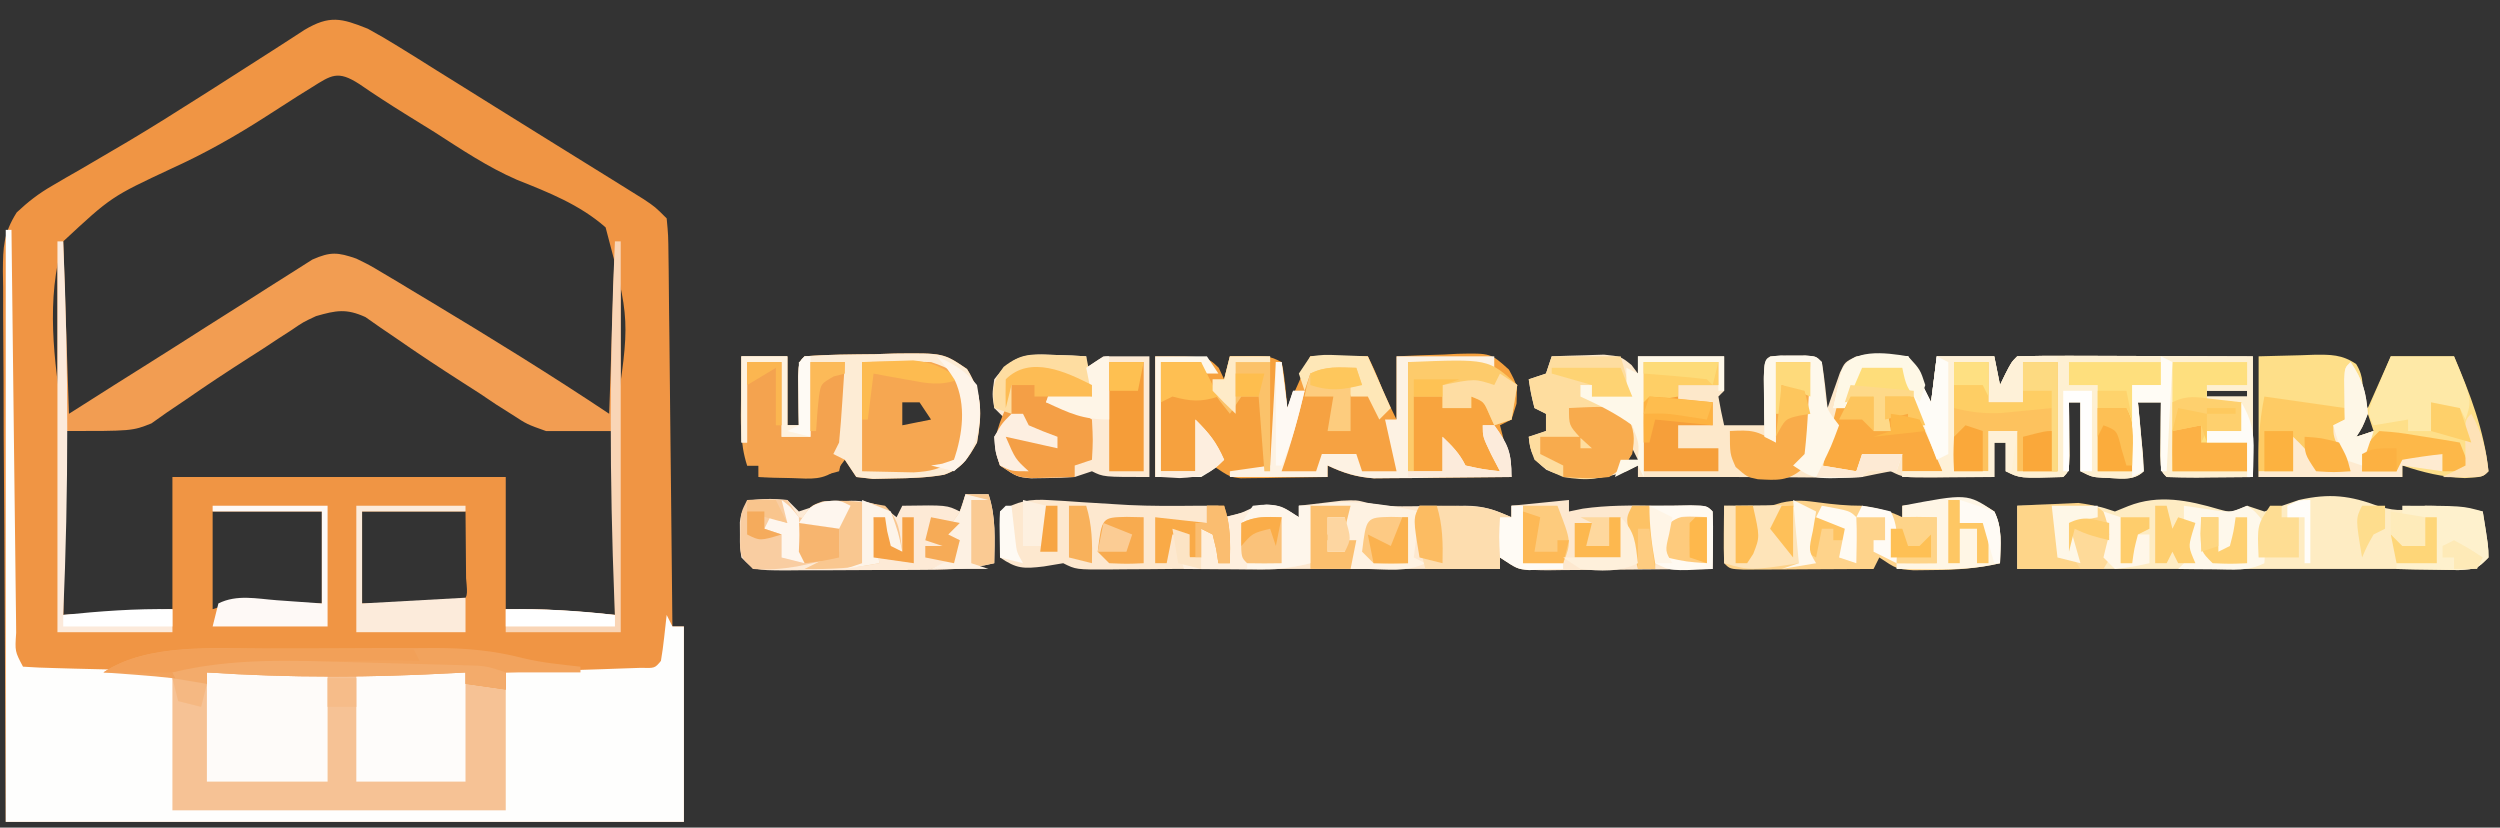 <?xml version="1.0" encoding="UTF-8"?>
<svg version="1.1" xmlns="http://www.w3.org/2000/svg" width="435" height="144">
<rect width="100%" height="100%" fill="#333333" stroke="none"/>
<path d="M0 0 C1.842 0.999 3.652 2.059 5.43 3.168 C6.462 3.807 7.493 4.446 8.557 5.105 C10.199 6.136 10.199 6.136 11.875 7.188 C13.02 7.9 14.165 8.613 15.311 9.325 C17.682 10.8 20.05 12.279 22.417 13.76 C25.362 15.603 28.312 17.436 31.265 19.264 C34.012 20.965 36.756 22.67 39.5 24.375 C40.526 25.011 41.552 25.646 42.609 26.302 C44.025 27.185 44.025 27.185 45.469 28.086 C46.298 28.602 47.128 29.118 47.982 29.65 C50 31 50 31 52 33 C52.278 35.936 52.278 35.936 52.319 39.745 C52.329 40.437 52.339 41.13 52.349 41.844 C52.38 44.138 52.397 46.432 52.414 48.727 C52.433 50.316 52.452 51.905 52.473 53.493 C52.524 57.679 52.564 61.865 52.601 66.05 C52.641 70.32 52.692 74.59 52.742 78.859 C52.839 87.239 52.923 95.62 53 104 C53.66 104 54.32 104 55 104 C55 115.22 55 126.44 55 138 C16.06 138 -22.88 138 -63 138 C-63.083 121.108 -63.165 104.216 -63.25 86.812 C-63.286 81.481 -63.323 76.149 -63.36 70.656 C-63.378 64.14 -63.378 64.14 -63.382 61.089 C-63.388 58.96 -63.402 56.831 -63.422 54.702 C-63.452 51.475 -63.456 48.25 -63.454 45.023 C-63.468 44.076 -63.483 43.129 -63.498 42.153 C-63.471 37.91 -63.396 35.631 -61.096 31.966 C-59.1 30.094 -57.27 28.67 -54.902 27.309 C-53.714 26.613 -53.714 26.613 -52.502 25.903 C-51.656 25.419 -50.809 24.936 -49.938 24.438 C-48.134 23.382 -46.332 22.325 -44.531 21.266 C-43.613 20.727 -42.696 20.189 -41.75 19.635 C-37.428 17.066 -33.181 14.384 -28.938 11.688 C-28.15 11.188 -27.362 10.689 -26.551 10.174 C-23.184 8.036 -19.823 5.889 -16.473 3.727 C-15.492 3.095 -14.511 2.463 -13.5 1.812 C-12.685 1.283 -11.871 0.753 -11.031 0.207 C-6.649 -2.397 -4.6 -1.84 0 0 Z M-9.875 10.281 C-10.684 10.784 -11.492 11.286 -12.325 11.804 C-14.143 12.957 -15.954 14.12 -17.759 15.293 C-23.101 18.728 -28.387 21.712 -34.176 24.336 C-44.648 29.235 -44.648 29.235 -53 37 C-56.054 47.034 -54.624 57.797 -53 68 C-45.447 63.635 -37.966 59.176 -30.562 54.562 C-29.66 54.005 -28.758 53.447 -27.828 52.873 C-23.836 50.403 -19.858 47.923 -15.934 45.348 C-15.343 44.966 -14.753 44.584 -14.144 44.191 C-12.621 43.203 -11.107 42.2 -9.594 41.195 C-6.415 39.73 -5.321 40.075 -2 41 C0.286 42.116 0.286 42.116 2.633 43.52 C3.513 44.042 4.393 44.564 5.299 45.102 C6.232 45.667 7.164 46.231 8.125 46.812 C9.09 47.389 10.054 47.966 11.048 48.56 C18.439 52.999 25.751 57.562 33.008 62.216 C33.74 62.685 34.472 63.154 35.227 63.637 C35.862 64.046 36.497 64.456 37.151 64.878 C39.054 66.033 40.996 67.032 43 68 C45.663 50.725 45.663 50.725 41.375 34.563 C36.871 30.605 31.45 28.477 25.931 26.276 C20.84 24.059 16.284 20.998 11.625 18 C9.91 16.935 8.194 15.873 6.477 14.812 C3.783 13.138 1.135 11.424 -1.477 9.625 C-5.241 7.201 -6.309 8.038 -9.875 10.281 Z M-12.797 51.324 C-13.349 51.667 -13.902 52.011 -14.471 52.364 C-16.236 53.464 -17.993 54.575 -19.75 55.688 C-20.916 56.417 -22.083 57.145 -23.25 57.873 C-23.818 58.228 -24.386 58.583 -24.971 58.949 C-26.651 59.998 -28.332 61.045 -30.014 62.091 C-31.77 63.214 -33.507 64.37 -35.189 65.6 C-41.495 70.131 -43.941 69.245 -53 70 C-53 80.56 -53 91.12 -53 102 C-42.475 102.227 -42.475 102.227 -34 101 C-34 93.41 -34 85.82 -34 78 C-14.86 78 4.28 78 24 78 C24 85.59 24 93.18 24 101 C33.147 102.184 33.147 102.184 43 102 C43 91.44 43 80.88 43 70 C39.04 69.67 35.08 69.34 31 69 C27.701 67.712 27.701 67.712 25.184 66.086 C24.234 65.489 23.285 64.892 22.307 64.277 C21.36 63.65 20.413 63.022 19.438 62.375 C18.487 61.77 17.536 61.166 16.557 60.543 C12.668 58.063 8.81 55.542 4.977 52.978 C4.006 52.338 3.035 51.698 2.035 51.039 C1.164 50.456 0.293 49.873 -0.605 49.272 C-5.564 46.638 -8.458 48.601 -12.797 51.324 Z M-27 84 C-27 89.61 -27 95.22 -27 101 C-26.01 100.67 -25.02 100.34 -24 100 C-21.259 99.929 -18.552 99.907 -15.812 99.938 C-13.234 99.958 -10.656 99.979 -8 100 C-8 94.72 -8 89.44 -8 84 C-14.27 84 -20.54 84 -27 84 Z M-1 84 C-1 89.28 -1 94.56 -1 100 C1.813 100.027 4.625 100.047 7.438 100.062 C8.641 100.075 8.641 100.075 9.869 100.088 C11.913 100.097 13.957 100.052 16 100 C17.392 98.837 17.392 98.837 17.098 95.621 C17.092 94.227 17.079 92.832 17.062 91.438 C17.032 87.756 17.032 87.756 17 84 C11.06 84 5.12 84 -1 84 Z " fill="#F09544" transform="translate(64,5)"/>
<path d="M0 0 C0.33 0 0.66 0 1 0 C1.01 0.937 1.021 1.875 1.031 2.841 C1.129 11.655 1.232 20.47 1.339 29.285 C1.395 33.817 1.448 38.349 1.497 42.881 C1.545 47.251 1.597 51.621 1.653 55.991 C1.673 57.662 1.692 59.334 1.709 61.005 C1.733 63.337 1.763 65.669 1.795 68.002 C1.8 68.699 1.806 69.397 1.812 70.116 C1.594 73.338 1.594 73.338 3 76 C4.855 76.134 6.715 76.204 8.574 76.246 C10.288 76.295 10.288 76.295 12.037 76.346 C14.451 76.406 16.865 76.464 19.279 76.518 C20.428 76.552 21.578 76.586 22.762 76.621 C24.339 76.659 24.339 76.659 25.948 76.697 C29.208 77.021 31.94 77.855 35 79 C35 78.34 35 77.68 35 77 C49.85 77 64.7 77 80 77 C80 77.66 80 78.32 80 79 C82.31 79.33 84.62 79.66 87 80 C87 79.01 87 78.02 87 77 C87.782 76.975 88.565 76.95 89.371 76.924 C92.893 76.809 96.415 76.686 99.938 76.562 C101.169 76.523 102.401 76.484 103.67 76.443 C104.84 76.401 106.01 76.36 107.215 76.316 C108.299 76.28 109.383 76.243 110.5 76.205 C112.939 76.276 112.939 76.276 114 75 C114.231 73.653 114.412 72.296 114.562 70.938 C114.707 69.638 114.851 68.339 115 67 C115.33 67.66 115.66 68.32 116 69 C116.66 69 117.32 69 118 69 C118 80.22 118 91.44 118 103 C79.06 103 40.12 103 0 103 C0 69.01 0 35.02 0 0 Z " fill="#FEFEFD" transform="translate(1,40)"/>
<path d="M0 0 C1.937 -0.081 3.875 -0.139 5.812 -0.188 C6.891 -0.222 7.97 -0.257 9.082 -0.293 C12 0 12 0 13.887 1.512 C14.254 2.003 14.621 2.494 15 3 C15 2.01 15 1.02 15 0 C19.95 0 24.9 0 30 0 C30 1.98 30 3.96 30 6 C29.67 6.33 29.34 6.66 29 7 C29.286 8.675 29.618 10.344 30 12 C32.31 12 34.62 12 37 12 C36.988 11.218 36.977 10.435 36.965 9.629 C36.956 8.617 36.947 7.605 36.938 6.562 C36.926 5.553 36.914 4.544 36.902 3.504 C37 1 37 1 38 0 C39.812 -0.133 39.812 -0.133 42 -0.125 C42.722 -0.128 43.444 -0.13 44.188 -0.133 C46 0 46 0 47 1 C47.455 3.655 47.702 6.322 48 9 C48.193 8.434 48.387 7.868 48.586 7.285 C48.846 6.552 49.107 5.818 49.375 5.062 C49.758 3.966 49.758 3.966 50.148 2.848 C51 1 51 1 53 0 C56.005 -0.136 58.991 -0.043 62 0 C63.32 2.64 64.64 5.28 66 8 C66.33 5.36 66.66 2.72 67 0 C70.3 0 73.6 0 77 0 C77.495 2.475 77.495 2.475 78 5 C78.464 4.041 78.464 4.041 78.938 3.062 C80 1 80 1 81 0 C84.03 -0.089 87.037 -0.115 90.066 -0.098 C90.975 -0.096 91.884 -0.095 92.82 -0.093 C95.734 -0.088 98.648 -0.075 101.562 -0.062 C103.533 -0.057 105.504 -0.053 107.475 -0.049 C112.316 -0.039 117.158 -0.019 122 0 C122 6.93 122 13.86 122 21 C119.546 21.021 117.091 21.041 114.562 21.062 C113.401 21.076 113.401 21.076 112.217 21.09 C110.478 21.097 108.739 21.05 107 21 C106 20 106 20 105.902 17.277 C105.914 16.175 105.926 15.073 105.938 13.938 C105.947 12.833 105.956 11.728 105.965 10.59 C105.976 9.735 105.988 8.881 106 8 C104.68 8 103.36 8 102 8 C102.084 8.855 102.168 9.709 102.254 10.59 C102.407 12.247 102.407 12.247 102.562 13.938 C102.719 15.591 102.719 15.591 102.879 17.277 C102.939 18.625 102.939 18.625 103 20 C101.101 21.899 98.428 21.124 95.91 21.133 C94 21 94 21 92 20 C92 16.04 92 12.08 92 8 C91.34 8 90.68 8 90 8 C90.012 8.855 90.023 9.709 90.035 10.59 C90.044 11.695 90.053 12.799 90.062 13.938 C90.074 15.04 90.086 16.142 90.098 17.277 C90 20 90 20 89 21 C81.478 21.239 81.478 21.239 79 20 C79 18.35 79 16.7 79 15 C78.34 15 77.68 15 77 15 C77 16.98 77 18.96 77 21 C74.375 21.027 71.75 21.047 69.125 21.062 C68.379 21.071 67.632 21.079 66.863 21.088 C61.227 21.113 61.227 21.113 59 20 C57.33 20.314 55.663 20.65 54 21 C52.258 21.077 50.513 21.108 48.77 21.098 C47.802 21.094 46.835 21.091 45.838 21.088 C44.84 21.08 43.841 21.071 42.812 21.062 C41.298 21.056 41.298 21.056 39.752 21.049 C37.168 21.037 34.584 21.019 32 21 C31.34 21 30.68 21 30 21 C25 21 20 21 15 21 C15 20.34 15 19.68 15 19 C14.34 19.33 13.68 19.66 13 20 C8.082 21.639 3.863 21.793 -0.938 19.75 C-3.191 17.838 -3.7 16.895 -4 14 C-3.01 13.67 -2.02 13.34 -1 13 C-1 12.01 -1 11.02 -1 10 C-1.66 9.67 -2.32 9.34 -3 9 C-3.625 6.438 -3.625 6.438 -4 4 C-3.01 3.67 -2.02 3.34 -1 3 C-0.67 2.01 -0.34 1.02 0 0 Z M14 4 C14 5.32 14 6.64 14 8 C13.01 8.495 13.01 8.495 12 9 C12.99 9.33 13.98 9.66 15 10 C15 8.02 15 6.04 15 4 C14.67 4 14.34 4 14 4 Z M114 6 C114 6.33 114 6.66 114 7 C116.31 7 118.62 7 121 7 C121 6.67 121 6.34 121 6 C118.69 6 116.38 6 114 6 Z M49 9 C50 11 50 11 50 11 Z M57 10 C58 12 58 12 58 12 Z M14 11 C15 13 15 13 15 13 Z M14 16 C13.67 16.66 13.34 17.32 13 18 C13.66 18 14.32 18 15 18 C14.67 17.34 14.34 16.68 14 16 Z " fill="#FDE8CA" transform="translate(270,62)"/>
<path d="M0 0 C14.85 0 29.7 0 45 0 C45 0.66 45 1.32 45 2 C47.31 2.33 49.62 2.66 52 3 C52 9.93 52 16.86 52 24 C32.86 24 13.72 24 -6 24 C-6 16.41 -6 8.82 -6 1 C-3.03 1.495 -3.03 1.495 0 2 C0 1.34 0 0.68 0 0 Z " fill="#F6C295" transform="translate(36,117)"/>
<path d="M0 0 C0.894 0.052 1.788 0.103 2.709 0.156 C3.636 0.221 4.564 0.285 5.52 0.352 C7.346 0.466 9.173 0.578 11 0.688 C11.891 0.741 12.782 0.795 13.701 0.851 C17.58 1.036 21.449 1.02 25.332 0.977 C26.652 0.977 27.972 0.977 29.332 0.977 C29.827 1.967 29.827 1.967 30.332 2.977 C30.91 2.832 31.487 2.688 32.082 2.539 C33.196 2.261 33.196 2.261 34.332 1.977 C34.971 1.75 35.611 1.523 36.27 1.289 C39.076 0.864 40.809 1.785 43.332 2.977 C43.332 2.317 43.332 1.657 43.332 0.977 C44.914 0.78 46.498 0.595 48.082 0.414 C48.964 0.31 49.845 0.205 50.754 0.098 C53.332 -0.023 53.332 -0.023 55.188 0.445 C58.424 1.247 61.569 1.068 64.895 1.039 C65.903 1.032 65.903 1.032 66.932 1.025 C68.732 1.013 70.532 0.995 72.332 0.977 C75.536 0.977 77.426 1.72 80.332 2.977 C80.332 2.317 80.332 1.657 80.332 0.977 C83.632 0.647 86.932 0.317 90.332 -0.023 C90.332 0.637 90.332 1.297 90.332 1.977 C91.136 1.812 91.941 1.647 92.77 1.477 C96.995 0.884 101.076 0.904 105.332 0.977 C107.374 0.977 109.416 0.955 111.457 0.914 C114.332 0.977 114.332 0.977 115.332 1.977 C115.404 3.663 115.416 5.352 115.395 7.039 C115.386 7.958 115.376 8.877 115.367 9.824 C115.356 10.534 115.344 11.245 115.332 11.977 C110.545 12.026 105.758 12.062 100.97 12.086 C99.342 12.096 97.713 12.11 96.085 12.127 C93.744 12.152 91.403 12.163 89.062 12.172 C87.97 12.187 87.97 12.187 86.856 12.203 C83.119 12.204 81.525 12.105 78.332 9.977 C78.332 10.637 78.332 11.297 78.332 11.977 C59.332 11.977 40.332 11.977 21.332 11.977 C20.064 11.988 18.795 12 17.488 12.012 C15.936 12.021 14.384 12.03 12.832 12.039 C12.047 12.047 11.262 12.056 10.453 12.064 C4.558 12.09 4.558 12.09 2.332 10.977 C0.661 11.255 0.661 11.255 -1.043 11.539 C-4.62 11.971 -5.778 11.942 -8.668 9.977 C-8.668 7.337 -8.668 4.697 -8.668 1.977 C-5.587 0.17 -3.548 -0.232 0 0 Z M35.332 5.977 C36.332 7.977 36.332 7.977 36.332 7.977 Z M63.332 5.977 C64.332 9.977 64.332 9.977 64.332 9.977 Z M104.332 5.977 C105.332 7.977 105.332 7.977 105.332 7.977 Z " fill="#FDE8CF" transform="translate(182.668,87.023)"/>
<path d="M0 0 C9 0 9 0 11.062 2 C11.372 2.66 11.681 3.32 12 4 C12.33 2.68 12.66 1.36 13 0 C19.75 -0.125 19.75 -0.125 22 1 C22.594 3.649 22.742 6.292 23 9 C24.32 6.03 25.64 3.06 27 0 C30.3 0 33.6 0 37 0 C38.009 2.279 39.018 4.557 40.027 6.836 C40.657 8.237 41.313 9.626 42 11 C42 7.37 42 3.74 42 0 C44.752 -0.135 47.497 -0.234 50.25 -0.312 C51.027 -0.354 51.805 -0.396 52.605 -0.439 C58.379 -0.563 58.379 -0.563 61.555 2.316 C63 5 63 5 62.875 8.25 C62.586 9.158 62.297 10.065 62 11 C61.34 11.33 60.68 11.66 60 12 C60.144 12.557 60.289 13.114 60.438 13.688 C61.028 16.114 61.517 18.55 62 21 C57.604 21.058 53.209 21.094 48.812 21.125 C46.944 21.15 46.944 21.15 45.037 21.176 C43.835 21.182 42.633 21.189 41.395 21.195 C39.737 21.211 39.737 21.211 38.046 21.227 C34.963 20.997 32.782 20.308 30 19 C30 19.66 30 20.32 30 21 C27.229 21.054 24.459 21.094 21.688 21.125 C20.902 21.142 20.116 21.159 19.307 21.176 C18.549 21.182 17.792 21.189 17.012 21.195 C16.315 21.206 15.619 21.216 14.901 21.227 C13 21 13 21 10 19 C9.34 19.66 8.68 20.32 8 21 C5.36 21 2.72 21 0 21 C0 14.07 0 7.14 0 0 Z M51 6 C52 8 52 8 52 8 Z " fill="#F6A13E" transform="translate(201,62)"/>
<path d="M0 0 C1.32 2.64 2.64 5.28 4 8 C4.33 5.36 4.66 2.72 5 0 C8.3 0 11.6 0 15 0 C15.33 1.65 15.66 3.3 16 5 C16.309 4.361 16.619 3.721 16.938 3.062 C18 1 18 1 19 0 C22.03 -0.089 25.037 -0.115 28.066 -0.098 C28.975 -0.096 29.884 -0.095 30.82 -0.093 C33.734 -0.088 36.648 -0.075 39.562 -0.062 C41.533 -0.057 43.504 -0.053 45.475 -0.049 C50.316 -0.039 55.158 -0.019 60 0 C60 6.93 60 13.86 60 21 C57.546 21.021 55.091 21.041 52.562 21.062 C51.401 21.076 51.401 21.076 50.217 21.09 C48.478 21.097 46.739 21.05 45 21 C44 20 44 20 43.902 17.277 C43.914 16.175 43.926 15.073 43.938 13.938 C43.947 12.833 43.956 11.728 43.965 10.59 C43.976 9.735 43.988 8.881 44 8 C42.68 8 41.36 8 40 8 C40.084 8.855 40.168 9.709 40.254 10.59 C40.407 12.247 40.407 12.247 40.562 13.938 C40.719 15.591 40.719 15.591 40.879 17.277 C40.939 18.625 40.939 18.625 41 20 C39.101 21.899 36.428 21.124 33.91 21.133 C32 21 32 21 30 20 C30 16.04 30 12.08 30 8 C29.34 8 28.68 8 28 8 C28.012 8.855 28.023 9.709 28.035 10.59 C28.044 11.695 28.053 12.799 28.062 13.938 C28.074 15.04 28.086 16.142 28.098 17.277 C28 20 28 20 27 21 C19.478 21.239 19.478 21.239 17 20 C17 18.35 17 16.7 17 15 C16.34 15 15.68 15 15 15 C15 16.98 15 18.96 15 21 C9.72 21 4.44 21 -1 21 C-1 20.67 -1 20.34 -1 20 C1.31 20 3.62 20 6 20 C5.578 19.036 5.157 18.072 4.723 17.078 C4.169 15.802 3.616 14.526 3.062 13.25 C2.785 12.616 2.507 11.982 2.221 11.328 C0.893 8.256 -0.344 5.29 -1 2 C-3.31 2 -5.62 2 -8 2 C-8.99 4.31 -9.98 6.62 -11 9 C-11.66 9 -12.32 9 -13 9 C-12.718 7.685 -12.424 6.373 -12.125 5.062 C-11.963 4.332 -11.8 3.601 -11.633 2.848 C-10.093 -1.649 -3.842 -0.055 0 0 Z M52 6 C52 6.33 52 6.66 52 7 C54.31 7 56.62 7 59 7 C59 6.67 59 6.34 59 6 C56.69 6 54.38 6 52 6 Z " fill="#FEF0D2" transform="translate(332,62)"/>
<path d="M0 0 C0.33 0 0.66 0 1 0 C1.33 9.9 1.66 19.8 2 30 C5.898 27.525 5.898 27.525 9.875 25 C11.603 23.912 13.332 22.824 15.062 21.738 C18.757 19.418 22.44 17.082 26.114 14.729 C28.45 13.238 30.794 11.76 33.14 10.284 C34.294 9.555 35.445 8.82 36.593 8.079 C38.217 7.033 39.854 6.006 41.492 4.98 C42.434 4.381 43.376 3.782 44.347 3.165 C47.522 1.771 48.758 1.881 52 3 C54.286 4.116 54.286 4.116 56.633 5.52 C57.953 6.303 57.953 6.303 59.3 7.102 C60.698 7.949 60.698 7.949 62.125 8.812 C63.089 9.389 64.053 9.966 65.046 10.56 C75.485 16.834 85.865 23.243 96 30 C96.33 20.1 96.66 10.2 97 0 C97.33 0 97.66 0 98 0 C98 22.44 98 44.88 98 68 C91.4 68 84.8 68 78 68 C78 66.68 78 65.36 78 64 C84.542 63.894 90.36 64.336 97 65 C97 54.44 97 43.88 97 33 C93.04 33 89.08 33 85 33 C81.701 31.826 81.701 31.826 79.184 30.184 C78.234 29.584 77.285 28.983 76.307 28.365 C75.36 27.729 74.413 27.093 73.438 26.438 C72.487 25.828 71.536 25.219 70.557 24.592 C66.677 22.1 62.828 19.578 59.047 16.938 C58.095 16.289 57.142 15.641 56.16 14.973 C55.312 14.378 54.464 13.784 53.59 13.172 C50.236 11.654 48.505 12.002 45 13 C42.756 14.044 42.756 14.044 40.715 15.441 C39.943 15.939 39.172 16.437 38.377 16.95 C37.572 17.482 36.767 18.014 35.938 18.562 C35.097 19.101 34.256 19.64 33.39 20.194 C29.646 22.595 25.936 25.028 22.289 27.574 C21.224 28.292 20.16 29.01 19.062 29.75 C18.167 30.384 17.271 31.018 16.348 31.672 C13 33 13 33 1 33 C1 43.56 1 54.12 1 65 C7.27 64.67 13.54 64.34 20 64 C20 65.32 20 66.64 20 68 C13.4 68 6.8 68 0 68 C0 45.56 0 23.12 0 0 Z " fill="#F29D52" transform="translate(10,42)"/>
<path d="M0 0 C3.258 0.95 4.778 0.723 8 -0.125 C11.509 -0.125 14.565 0.25 18 0.875 C18.977 6.93 18.977 6.93 19 8.875 C17 10.875 17 10.875 13.812 11.07 C12.554 11.047 11.296 11.024 10 11 C8.742 10.982 7.484 10.964 6.188 10.945 C5.136 10.922 4.084 10.899 3 10.875 C2.34 10.875 1.68 10.875 1 10.875 C-20.333 10.875 -41.667 10.875 -63 10.875 C-63 7.245 -63 3.615 -63 -0.125 C-60.729 -0.152 -58.458 -0.171 -56.188 -0.188 C-54.923 -0.199 -53.658 -0.211 -52.355 -0.223 C-49 -0.125 -49 -0.125 -46 0.875 C-45.237 0.566 -44.474 0.256 -43.688 -0.062 C-38.385 -2.159 -33.199 -1.066 -27.875 0.5 C-25.786 1.079 -25.786 1.079 -23 -0.125 C-22.01 0.205 -21.02 0.535 -20 0.875 C-17.987 0.249 -15.988 -0.423 -14 -1.125 C-8.626 -2.332 -5.123 -1.921 0 0 Z M0 4.875 C1 6.875 1 6.875 1 6.875 Z " fill="#FEECC3" transform="translate(414,88.125)"/>
<path d="M0 0 C2.64 0 5.28 0 8 0 C8 3.96 8 7.92 8 12 C8.66 12 9.32 12 10 12 C9.988 11.218 9.977 10.435 9.965 9.629 C9.956 8.617 9.947 7.605 9.938 6.562 C9.926 5.553 9.914 4.544 9.902 3.504 C10 1 10 1 11 0 C15.075 -0.337 19.163 -0.325 23.25 -0.375 C24.396 -0.412 25.542 -0.45 26.723 -0.488 C35.149 -0.577 35.149 -0.577 39.262 2.211 C41.959 6.539 41.884 10.063 41 15 C39.376 17.842 38.403 19.508 35.273 20.605 C32.29 21.123 29.402 21.209 26.375 21.25 C25.228 21.276 24.08 21.302 22.898 21.328 C21.464 21.166 21.464 21.166 20 21 C19.34 20.01 18.68 19.02 18 18 C17.633 18.491 17.265 18.982 16.887 19.488 C14.192 21.648 12.213 21.297 8.812 21.188 C7.726 21.16 6.639 21.133 5.52 21.105 C4.272 21.053 4.272 21.053 3 21 C3 20.34 3 19.68 3 19 C2.34 19 1.68 19 1 19 C-0.266 15.133 -0.112 11.268 -0.062 7.25 C-0.058 6.553 -0.053 5.855 -0.049 5.137 C-0.037 3.424 -0.019 1.712 0 0 Z M28 8 C28 9.32 28 10.64 28 12 C29.65 11.67 31.3 11.34 33 11 C32.34 10.01 31.68 9.02 31 8 C30.01 8 29.02 8 28 8 Z " fill="#F6A751" transform="translate(129,62)"/>
<path d="M0 0 C3.62 -0.093 3.62 -0.093 7.312 -0.188 C8.446 -0.228 8.446 -0.228 9.603 -0.27 C12.527 -0.307 14.519 -0.328 16.973 1.348 C18.38 3.611 18.138 5.385 18 8 C18.33 8.33 18.66 8.66 19 9 C20.32 6.03 21.64 3.06 23 0 C26.63 0 30.26 0 34 0 C36.795 6.523 39.267 12.887 40 20 C39 21 39 21 35.875 21.188 C31.828 20.992 28.824 20.249 25 19 C25 19.66 25 20.32 25 21 C16.75 21 8.5 21 0 21 C0 14.07 0 7.14 0 0 Z M18 10 C17.34 10.66 16.68 11.32 16 12 C16.319 14.108 16.319 14.108 17 16 C17 15.34 17 14.68 17 14 C17.99 13.67 18.98 13.34 20 13 C19.67 12.01 19.34 11.02 19 10 C18.67 10 18.34 10 18 10 Z " fill="#FEDF89" transform="translate(393,62)"/>
<path d="M0 0 C1.078 0.036 2.155 0.072 3.266 0.109 C4.495 0.179 4.495 0.179 5.75 0.25 C5.75 0.91 5.75 1.57 5.75 2.25 C6.74 1.59 7.73 0.93 8.75 0.25 C11.39 0.25 14.03 0.25 16.75 0.25 C16.75 7.18 16.75 14.11 16.75 21.25 C8.75 21.25 8.75 21.25 6.75 20.25 C5.76 20.58 4.77 20.91 3.75 21.25 C2.086 21.368 0.418 21.425 -1.25 21.438 C-2.549 21.459 -2.549 21.459 -3.875 21.48 C-6.25 21.25 -6.25 21.25 -9.25 19.25 C-10.062 16.812 -10.062 16.812 -10.25 14.25 C-9.59 13.26 -8.93 12.27 -8.25 11.25 C-8.91 10.59 -9.57 9.93 -10.25 9.25 C-10.625 6.875 -10.625 6.875 -10.25 4.25 C-7.157 0.18 -5.002 -0.217 0 0 Z M7.75 4.25 C8.75 7.25 8.75 7.25 8.75 7.25 Z M7.75 15.25 C8.75 17.25 8.75 17.25 8.75 17.25 Z " fill="#FDEAD4" transform="translate(183.25,61.75)"/>
<path d="M0 0 C2.542 0.339 4.864 0.562 7.438 0.562 C10.002 1 12.106 1.397 14.438 2.562 C14.438 1.903 14.438 1.242 14.438 0.562 C16.353 0.34 18.27 0.135 20.188 -0.062 C21.255 -0.179 22.322 -0.295 23.422 -0.414 C26.499 -0.438 27.929 -0.161 30.438 1.562 C31.916 4.519 31.498 7.305 31.438 10.562 C27.519 11.48 23.834 11.727 19.812 11.75 C18.686 11.764 17.559 11.778 16.398 11.793 C13.438 11.562 13.438 11.562 10.438 9.562 C10.107 10.223 9.777 10.883 9.438 11.562 C5.292 11.591 1.146 11.609 -3 11.625 C-4.776 11.638 -4.776 11.638 -6.588 11.65 C-7.713 11.654 -8.837 11.657 -9.996 11.66 C-11.559 11.668 -11.559 11.668 -13.154 11.676 C-15.562 11.562 -15.562 11.562 -16.562 10.562 C-16.635 8.876 -16.646 7.187 -16.625 5.5 C-16.616 4.581 -16.607 3.662 -16.598 2.715 C-16.586 2.005 -16.574 1.294 -16.562 0.562 C-13.633 0.611 -13.633 0.611 -10.703 0.66 C-8.566 0.639 -8.566 0.639 -6.582 0.031 C-4.21 -0.519 -2.406 -0.33 0 0 Z " fill="#FED38B" transform="translate(316.562,87.438)"/>
<path d="M0 0 C1.32 0 2.64 0 4 0 C5.327 3.981 5.069 7.85 5 12 C0.507 13.118 -3.911 13.161 -8.512 13.168 C-9.321 13.171 -10.131 13.175 -10.965 13.178 C-12.668 13.183 -14.372 13.185 -16.075 13.185 C-18.689 13.188 -21.302 13.206 -23.916 13.225 C-25.573 13.228 -27.23 13.23 -28.887 13.23 C-30.062 13.241 -30.062 13.241 -31.26 13.252 C-36.771 13.229 -36.771 13.229 -39 11 C-39.266 9.125 -39.266 9.125 -39.25 7 C-39.255 6.299 -39.26 5.598 -39.266 4.875 C-39 3 -39 3 -37 1 C-34 0.75 -34 0.75 -31 1 C-30.34 1.66 -29.68 2.32 -29 3 C-28.01 2.67 -27.02 2.34 -26 2 C-21.506 1.091 -18.172 0.45 -13.938 2.438 C-13.298 2.953 -12.659 3.469 -12 4 C-11.67 3.34 -11.34 2.68 -11 2 C-3.25 1.875 -3.25 1.875 -1 3 C-0.67 2.01 -0.34 1.02 0 0 Z " fill="#FDEAD6" transform="translate(168,86)"/>
<path d="M0 0 C6.93 0 13.86 0 21 0 C21 6.27 21 12.54 21 19 C14.07 19 7.14 19 0 19 C0 12.73 0 6.46 0 0 Z " fill="#FEFBF9" transform="translate(36,117)"/>
<path d="M0 0 C6.27 0 12.54 0 19 0 C19 6.27 19 12.54 19 19 C12.73 19 6.46 19 0 19 C0 12.73 0 6.46 0 0 Z " fill="#FEFCFA" transform="translate(62,117)"/>
<path d="M0 0 C3.96 0 7.92 0 12 0 C12.66 2.31 13.32 4.62 14 7 C11.69 7 9.38 7 7 7 C7 6.34 7 5.68 7 5 C6.34 5 5.68 5 5 5 C7.37 7.62 9.955 9.237 13 11 C14 12 14 12 14.312 14.312 C14 17 14 17 12.5 19.312 C9.055 21.638 5.98 21.655 2 21 C-0.938 19.75 -0.938 19.75 -3 18 C-3.812 15.812 -3.812 15.812 -4 14 C-3.01 13.67 -2.02 13.34 -1 13 C-1 12.01 -1 11.02 -1 10 C-1.66 9.67 -2.32 9.34 -3 9 C-3.625 6.438 -3.625 6.438 -4 4 C-3.01 3.67 -2.02 3.34 -1 3 C-0.67 2.01 -0.34 1.02 0 0 Z " fill="#FEDD9F" transform="translate(270,62)"/>
<path d="M0 0 C14 -0.571 14 -0.571 19 4 C18.67 5.98 18.34 7.96 18 10 C16.35 10.33 14.7 10.66 13 11 C13.495 11.949 13.99 12.898 14.5 13.875 C16 17 16 17 16 19 C13.188 19.312 13.188 19.312 10 19 C8.125 16.5 8.125 16.5 7 14 C6.67 15.65 6.34 17.3 6 19 C4.02 19 2.04 19 0 19 C0 12.73 0 6.46 0 0 Z M7 5 C8 7 8 7 8 7 Z " fill="#F8A43E" transform="translate(245,63)"/>
<path d="M0 0 C3.3 0 6.6 0 10 0 C13.448 6.784 14.716 12.409 15 20 C13.02 20 11.04 20 9 20 C8.67 19.34 8.34 18.68 8 18 C6.02 18 4.04 18 2 18 C1.67 18.66 1.34 19.32 1 20 C-0.98 20 -2.96 20 -5 20 C-3.952 13.189 -2.852 6.316 0 0 Z " fill="#F6A242" transform="translate(228,62)"/>
<path d="M0 0 C1.58 -0.005 1.58 -0.005 3.193 -0.01 C5.408 -0.015 7.623 -0.017 9.838 -0.017 C13.209 -0.02 16.579 -0.038 19.949 -0.057 C22.112 -0.06 24.275 -0.062 26.438 -0.062 C27.435 -0.07 28.432 -0.077 29.459 -0.084 C34.755 -0.067 39.567 0.348 44.701 1.678 C48.006 2.481 51.341 2.799 54.719 3.168 C54.719 3.498 54.719 3.828 54.719 4.168 C50.429 4.168 46.139 4.168 41.719 4.168 C41.719 5.158 41.719 6.148 41.719 7.168 C39.409 6.838 37.099 6.508 34.719 6.168 C34.719 5.508 34.719 4.848 34.719 4.168 C33.793 4.221 33.793 4.221 32.849 4.276 C18.379 5.077 4.179 5.147 -10.281 4.168 C-10.281 4.828 -10.281 5.488 -10.281 6.168 C-11.947 6.211 -13.615 6.209 -15.281 6.168 C-15.611 5.838 -15.941 5.508 -16.281 5.168 C-18.297 4.934 -20.32 4.755 -22.344 4.605 C-23.448 4.522 -24.553 4.438 -25.691 4.352 C-26.546 4.291 -27.401 4.23 -28.281 4.168 C-20.571 -0.972 -8.953 0.01 0 0 Z " fill="#F2A35D" transform="translate(46.281,112.832)"/>
<path d="M0 0 C1.98 0 3.96 0 6 0 C6 2.31 6 4.62 6 7 C7.98 7 9.96 7 12 7 C12 4.69 12 2.38 12 0 C13.98 0 15.96 0 18 0 C18 6.27 18 12.54 18 19 C15.69 19 13.38 19 11 19 C11 16.69 11 14.38 11 12 C9.35 12 7.7 12 6 12 C6 14.31 6 16.62 6 19 C4.02 19 2.04 19 0 19 C0 12.73 0 6.46 0 0 Z " fill="#FDC25E" transform="translate(340,63)"/>
<path d="M0 0 C1.98 0 3.96 0 6 0 C6 4.29 6 8.58 6 13 C7.65 13 9.3 13 11 13 C11 8.71 11 4.42 11 0 C12.98 0 14.96 0 17 0 C17.027 2.229 17.046 4.458 17.062 6.688 C17.074 7.929 17.086 9.17 17.098 10.449 C17.015 13.462 16.708 16.083 16 19 C12.845 19.936 10.034 20.106 6.75 20.062 C5.858 20.053 4.966 20.044 4.047 20.035 C3.371 20.024 2.696 20.012 2 20 C2 19.34 2 18.68 2 18 C1.34 18 0.68 18 0 18 C0 12.06 0 6.12 0 0 Z " fill="#F4A34F" transform="translate(130,63)"/>
<path d="M0 0 C1.134 0.021 2.269 0.041 3.438 0.062 C6.385 6.257 8.615 12.45 10.438 19.062 C8.127 19.062 5.817 19.062 3.438 19.062 C3.438 18.073 3.438 17.082 3.438 16.062 C1.094 16.318 -1.241 16.655 -3.562 17.062 C-3.893 17.723 -4.223 18.383 -4.562 19.062 C-6.543 19.062 -8.523 19.062 -10.562 19.062 C-6.351 0.111 -6.351 0.111 0 0 Z M-0.562 9.062 C0.438 11.062 0.438 11.062 0.438 11.062 Z " fill="#FAAA40" transform="translate(327.562,62.938)"/>
<path d="M0 0 C0 0.66 0 1.32 0 2 C-2 2.043 -4 2.041 -6 2 C-6.33 1.67 -6.66 1.34 -7 1 C-7.33 1.66 -7.66 2.32 -8 3 C-6.855 3.186 -6.855 3.186 -5.688 3.375 C-3 4 -3 4 0 6 C0.188 9.625 0.188 9.625 0 13 C-0.99 13.33 -1.98 13.66 -3 14 C-3 14.66 -3 15.32 -3 16 C-4.604 16.054 -6.208 16.093 -7.812 16.125 C-8.706 16.148 -9.599 16.171 -10.52 16.195 C-13 16 -13 16 -16 14 C-17.43 9.929 -16.638 7.853 -15 4 C-14.962 2.334 -14.954 0.666 -15 -1 C-10.736 -5.264 -4.383 -2.236 0 0 Z " fill="#F49F46" transform="translate(190,67)"/>
<path d="M0 0 C4.29 0 8.58 0 13 0 C13 1.32 13 2.64 13 4 C10.69 4 8.38 4 6 4 C6 4.99 6 5.98 6 7 C7.98 7 9.96 7 12 7 C12 8.65 12 10.3 12 12 C10.02 12 8.04 12 6 12 C6 12.66 6 13.32 6 14 C8.31 14 10.62 14 13 14 C13 15.65 13 17.3 13 19 C8.71 19 4.42 19 0 19 C0 12.73 0 6.46 0 0 Z " fill="#FEDF7E" transform="translate(378,63)"/>
<path d="M0 0 C-0.33 2.64 -0.66 5.28 -1 8 C-0.34 8.33 0.32 8.66 1 9 C-2.164 10.582 -5.539 10.062 -9 10 C-9.99 10 -10.98 10 -12 10 C-14.333 10 -16.667 10 -19 10 C-19 6.37 -19 2.74 -19 -1 C-12.26 -2.238 -6.628 -1.406 0 0 Z " fill="#FEF2E2" transform="translate(247,89)"/>
<path d="M0 0 C4.29 0 8.58 0 13 0 C13 1.32 13 2.64 13 4 C10.69 4 8.38 4 6 4 C6 4.99 6 5.98 6 7 C7.98 7 9.96 7 12 7 C12 8.32 12 9.64 12 11 C10.02 11 8.04 11 6 11 C6 12.32 6 13.64 6 15 C8.31 15 10.62 15 13 15 C13 16.32 13 17.64 13 19 C8.71 19 4.42 19 0 19 C0 12.73 0 6.46 0 0 Z " fill="#F69F3A" transform="translate(286,63)"/>
<path d="M0 0 C5.61 0 11.22 0 17 0 C17 0.99 17 1.98 17 3 C16.34 2.67 15.68 2.34 15 2 C12.796 1.77 10.586 1.589 8.375 1.438 C6.271 1.293 4.168 1.149 2 1 C2 7.27 2 13.54 2 20 C3.98 20 5.96 20 8 20 C8 18.02 8 16.04 8 14 C9.708 15.634 10.935 16.869 12 19 C15.029 19.658 15.029 19.658 18 20 C17.505 19.051 17.01 18.102 16.5 17.125 C15 14 15 14 15 12 C15.66 12 16.32 12 17 12 C19.432 15.367 20 16.734 20 21 C15.604 21.058 11.209 21.094 6.812 21.125 C4.944 21.15 4.944 21.15 3.037 21.176 C1.835 21.182 0.633 21.189 -0.605 21.195 C-2.263 21.211 -2.263 21.211 -3.954 21.227 C-7.037 20.997 -9.218 20.308 -12 19 C-12 19.66 -12 20.32 -12 21 C-17.61 21 -23.22 21 -29 21 C-29 20.67 -29 20.34 -29 20 C-25.535 19.505 -25.535 19.505 -22 19 C-21.505 10.09 -21.505 10.09 -21 1 C-20.67 1 -20.34 1 -20 1 C-19.67 3.64 -19.34 6.28 -19 9 C-18.67 8.01 -18.34 7.02 -18 6 C-17.34 6 -16.68 6 -16 6 C-17.148 10.754 -18.383 15.379 -20 20 C-18.02 20 -16.04 20 -14 20 C-13.67 19.01 -13.34 18.02 -13 17 C-11.02 17 -9.04 17 -7 17 C-6.67 17.99 -6.34 18.98 -6 20 C-4.02 20 -2.04 20 0 20 C-0.66 17.03 -1.32 14.06 -2 11 C-1.34 11 -0.68 11 0 11 C0 7.37 0 3.74 0 0 Z " fill="#FDF2E3" transform="translate(243,62)"/>
<path d="M0 0 C2.64 0 5.28 0 8 0 C8 3.96 8 7.92 8 12 C8.66 12 9.32 12 10 12 C9.988 11.218 9.977 10.435 9.965 9.629 C9.956 8.617 9.947 7.605 9.938 6.562 C9.926 5.553 9.914 4.544 9.902 3.504 C10 1 10 1 11 0 C15.075 -0.337 19.163 -0.325 23.25 -0.375 C24.396 -0.412 25.542 -0.45 26.723 -0.488 C35.149 -0.577 35.149 -0.577 39.262 2.211 C41.959 6.539 41.884 10.063 41 15 C39.376 17.842 38.403 19.508 35.273 20.605 C32.29 21.123 29.402 21.209 26.375 21.25 C25.228 21.276 24.08 21.302 22.898 21.328 C21.464 21.166 21.464 21.166 20 21 C19.34 20.01 18.68 19.02 18 18 C17.34 17.67 16.68 17.34 16 17 C16.33 16.34 16.66 15.68 17 15 C17.23 12.629 17.411 10.253 17.562 7.875 C17.646 6.594 17.73 5.312 17.816 3.992 C17.907 2.511 17.907 2.511 18 1 C16.02 1 14.04 1 12 1 C12 5.29 12 9.58 12 14 C10.35 14 8.7 14 7 14 C7 9.71 7 5.42 7 1 C5.02 1 3.04 1 1 1 C1 5.62 1 10.24 1 15 C0.67 15 0.34 15 0 15 C0 10.05 0 5.1 0 0 Z M21 1 C21 7.27 21 13.54 21 20 C22.898 20.041 24.795 20.082 26.75 20.125 C27.817 20.148 28.885 20.171 29.984 20.195 C32.981 20.001 34.541 19.672 37 18 C39.685 13.973 39.564 10.729 39 6 C37.273 2.711 36.558 2.186 33 1 C28.996 0.866 25.007 0.957 21 1 Z " fill="#FDECD5" transform="translate(129,62)"/>
<path d="M0 0 C1.32 2.64 2.64 5.28 4 8 C4.33 5.36 4.66 2.72 5 0 C8.3 0 11.6 0 15 0 C15.33 1.65 15.66 3.3 16 5 C16.309 4.361 16.619 3.721 16.938 3.062 C18 1 18 1 19 0 C21.333 -0.041 23.667 -0.042 26 0 C26 0.33 26 0.66 26 1 C24.02 1 22.04 1 20 1 C20 3.31 20 5.62 20 8 C18.02 8 16.04 8 14 8 C14 5.69 14 3.38 14 1 C12.02 1 10.04 1 8 1 C8 7.27 8 13.54 8 20 C9.98 20 11.96 20 14 20 C14 17.69 14 15.38 14 13 C15.65 13 17.3 13 19 13 C18.67 15.31 18.34 17.62 18 20 C17.67 20 17.34 20 17 20 C17 18.35 17 16.7 17 15 C16.34 15 15.68 15 15 15 C15 16.98 15 18.96 15 21 C9.72 21 4.44 21 -1 21 C-1 20.67 -1 20.34 -1 20 C1.31 20 3.62 20 6 20 C5.578 19.036 5.157 18.072 4.723 17.078 C4.169 15.802 3.616 14.526 3.062 13.25 C2.785 12.616 2.507 11.982 2.221 11.328 C0.893 8.256 -0.344 5.29 -1 2 C-3.31 2 -5.62 2 -8 2 C-8.99 4.31 -9.98 6.62 -11 9 C-11.66 9 -12.32 9 -13 9 C-12.718 7.685 -12.424 6.373 -12.125 5.062 C-11.963 4.332 -11.8 3.601 -11.633 2.848 C-10.093 -1.649 -3.842 -0.055 0 0 Z " fill="#FEF1D8" transform="translate(332,62)"/>
<path d="M0 0 C11.375 0 11.375 0 16 2 C16 1.34 16 0.68 16 0 C16.66 0 17.32 0 18 0 C18 3.3 18 6.6 18 10 C20.31 10 22.62 10 25 10 C25 10.33 25 10.66 25 11 C23.742 11.041 22.484 11.082 21.188 11.125 C20.48 11.148 19.772 11.171 19.043 11.195 C17 11 17 11 14 9 C14 9.66 14 10.32 14 11 C9.71 11 5.42 11 1 11 C-1.125 2.25 -1.125 2.25 0 0 Z " fill="#FDDDAF" transform="translate(247,88)"/>
<path d="M0 0 C2.625 0.188 2.625 0.188 5.625 2.188 C5.625 1.528 5.625 0.868 5.625 0.188 C6.285 0.188 6.945 0.188 7.625 0.188 C7.625 3.487 7.625 6.787 7.625 10.188 C4.478 10.974 2.431 11.308 -0.703 11.285 C-1.502 11.282 -2.302 11.279 -3.125 11.275 C-3.95 11.267 -4.775 11.259 -5.625 11.25 C-6.465 11.245 -7.306 11.241 -8.172 11.236 C-10.24 11.225 -12.307 11.207 -14.375 11.188 C-15.035 8.877 -15.695 6.567 -16.375 4.188 C-15.385 4.518 -14.395 4.848 -13.375 5.188 C-13.375 6.508 -13.375 7.827 -13.375 9.188 C-12.715 9.188 -12.055 9.188 -11.375 9.188 C-11.375 7.537 -11.375 5.888 -11.375 4.188 C-10.385 4.518 -9.395 4.848 -8.375 5.188 C-8.375 6.838 -8.375 8.488 -8.375 10.188 C-7.715 10.188 -7.055 10.188 -6.375 10.188 C-6.705 7.548 -7.035 4.907 -7.375 2.188 C-6.736 2.043 -6.096 1.899 -5.438 1.75 C-2.944 1.07 -2.659 0.21 0 0 Z M-2.375 5.188 C-1.375 7.188 -1.375 7.188 -1.375 7.188 Z " fill="#FEEFDE" transform="translate(220.375,87.812)"/>
<path d="M0 0 C2.269 -0.135 4.541 -0.232 6.812 -0.312 C8.709 -0.4 8.709 -0.4 10.645 -0.488 C14 0 14 0 16.074 2.145 C17 5 17 5 15 11 C10.05 11 5.1 11 0 11 C0 7.37 0 3.74 0 0 Z " fill="#FED589" transform="translate(351,88)"/>
<path d="M0 0 C1.98 0 3.96 0 6 0 C6.081 2.584 6.141 5.165 6.188 7.75 C6.225 8.844 6.225 8.844 6.264 9.961 C6.308 13.185 6.211 15.584 4.738 18.484 C2.115 20.772 0.226 20.563 -3.125 20.391 C-5 20 -5 20 -7 18.25 C-8 16 -8 16 -8 12 C-4.284 11.799 -3.228 11.848 0 14 C0 9.38 0 4.76 0 0 Z " fill="#F9AC4A" transform="translate(309,63)"/>
<path d="M0 0 C3.63 0 7.26 0 11 0 C14.125 7.625 14.125 7.625 13 11 C12.67 10.34 12.34 9.68 12 9 C10.68 9 9.36 9 8 9 C7.67 10.32 7.34 11.64 7 13 C5.68 13 4.36 13 3 13 C3 12.34 3 11.68 3 11 C1.02 11.33 -0.96 11.66 -3 12 C-4 10 -4 10 -3.223 7.617 C-2.148 5.078 -1.074 2.539 0 0 Z " fill="#FEE9A7" transform="translate(416,62)"/>
<path d="M0 0 C3.375 -0.188 3.375 -0.188 7 0 C7.66 0.99 8.32 1.98 9 3 C12.568 3.736 12.568 3.736 16 4 C16 5.98 16 7.96 16 10 C14.439 10.34 12.876 10.671 11.312 11 C10.007 11.278 10.007 11.278 8.676 11.562 C6.026 11.996 3.677 12.219 1 12 C-1 10 -1 10 -1.23 8.125 C-1.216 7.424 -1.202 6.723 -1.188 6 C-1.181 5.299 -1.175 4.598 -1.168 3.875 C-1 2 -1 2 0 0 Z " fill="#F9CDA1" transform="translate(130,87)"/>
<path d="M0 0 C5.28 0 10.56 0 16 0 C16 1.32 16 2.64 16 4 C14.35 4 12.7 4 11 4 C11 8.95 11 13.9 11 19 C9.02 19 7.04 19 5 19 C5 14.05 5 9.1 5 4 C3.35 4 1.7 4 0 4 C0 2.68 0 1.36 0 0 Z " fill="#FEDF7D" transform="translate(360,63)"/>
<path d="M0 0 C4.62 0.66 9.24 1.32 14 2 C14 2.99 14 3.98 14 5 C13.34 5 12.68 5 12 5 C12.495 5.949 12.99 6.897 13.5 7.875 C15 11 15 11 15 13 C12.188 13.312 12.188 13.312 9 13 C7.125 10.5 7.125 10.5 6 8 C5.67 9.65 5.34 11.3 5 13 C3.02 13 1.04 13 -1 13 C-1.08 8.297 -0.935 4.675 0 0 Z " fill="#FECB64" transform="translate(394,69)"/>
<path d="M0 0 C14 -0.571 14 -0.571 19 4 C18.67 5.98 18.34 7.96 18 10 C17.01 10.33 16.02 10.66 15 11 C14.711 10.361 14.422 9.721 14.125 9.062 C13.172 6.848 13.172 6.848 11 6 C11 6.66 11 7.32 11 8 C9.35 8 7.7 8 6 8 C6 7.34 6 6.68 6 6 C4.35 6 2.7 6 1 6 C1 10.29 1 14.58 1 19 C0.67 19 0.34 19 0 19 C0 12.73 0 6.46 0 0 Z M7 5 C8 7 8 7 8 7 Z " fill="#FDCB6B" transform="translate(245,63)"/>
<path d="M0 0 C1.478 2.957 1.06 5.742 1 9 C-2.998 9.956 -6.708 10.104 -10.812 10.062 C-11.974 10.053 -13.135 10.044 -14.332 10.035 C-15.212 10.024 -16.093 10.012 -17 10 C-17 9.67 -17 9.34 -17 9 C-14.69 9 -12.38 9 -10 9 C-10 6.36 -10 3.72 -10 1 C-11.98 1 -13.96 1 -16 1 C-16 0.34 -16 -0.32 -16 -1 C-4.722 -3.148 -4.722 -3.148 0 0 Z " fill="#FFF6E5" transform="translate(347,89)"/>
<path d="M0 0 C0.33 0 0.66 0 1 0 C1 22.44 1 44.88 1 68 C-5.6 68 -12.2 68 -19 68 C-19 66.68 -19 65.36 -19 64 C-12.579 63.896 -6.383 64.311 0 65 C-0.053 63.699 -0.053 63.699 -0.108 62.371 C-0.928 41.515 -0.973 20.852 0 0 Z " fill="#F9D5B6" transform="translate(107,42)"/>
<path d="M0 0 C0.33 0 0.66 0 1 0 C1.928 21.738 1.945 43.262 1 65 C7.27 64.67 13.54 64.34 20 64 C20 65.32 20 66.64 20 68 C13.4 68 6.8 68 0 68 C0 45.56 0 23.12 0 0 Z " fill="#FCEADB" transform="translate(10,42)"/>
<path d="M0 0 C1.979 -0.027 3.958 -0.046 5.938 -0.062 C7.04 -0.074 8.142 -0.086 9.277 -0.098 C12 0 12 0 13 1 C13.072 2.519 13.084 4.042 13.062 5.562 C13.053 6.389 13.044 7.215 13.035 8.066 C13.024 8.704 13.012 9.343 13 10 C4.571 11.286 4.571 11.286 0 10 C0 6.7 0 3.4 0 0 Z " fill="#FEE4B9" transform="translate(300,88)"/>
<path d="M0 0 C7.388 -0.363 7.388 -0.363 10 1.188 C11.393 3.712 11.486 5.156 11 8 C9.5 10.312 9.5 10.312 7 12 C4.241 12.332 1.796 12.186 -1 12 C-1 11.34 -1 10.68 -1 10 C-2.32 9.34 -3.64 8.68 -5 8 C-5 7.01 -5 6.02 -5 5 C-2.69 5 -0.38 5 2 5 C2 5.66 2 6.32 2 7 C2.66 7 3.32 7 4 7 C3.34 6.402 2.68 5.804 2 5.188 C0 3 0 3 0 0 Z " fill="#F8AB4D" transform="translate(273,71)"/>
<path d="M0 0 C6.27 0 12.54 0 19 0 C19 0.33 19 0.66 19 1 C13.06 1 7.12 1 1 1 C1 6.28 1 11.56 1 17 C6.94 16.67 12.88 16.34 19 16 C19 17.98 19 19.96 19 22 C12.73 22 6.46 22 0 22 C0 14.74 0 7.48 0 0 Z " fill="#FCEBDB" transform="translate(62,88)"/>
<path d="M0 0 C1.986 0.293 3.971 0.586 5.957 0.879 C8.203 1.139 8.203 1.139 11 0 C12.5 1.062 12.5 1.062 14 3 C14.188 6.688 14.188 6.688 14 10 C11.116 11.442 8.583 11.094 5.375 11.062 C4.186 11.053 2.998 11.044 1.773 11.035 C0.858 11.024 -0.057 11.012 -1 11 C-0.34 10.34 0.32 9.68 1 9 C0.648 6.571 0.648 6.571 0 4 C0 2.68 0 1.36 0 0 Z " fill="#FEF8EB" transform="translate(380,88)"/>
<path d="M0 0 C1.98 0 3.96 0 6 0 C6 2.31 6 4.62 6 7 C7.98 7 9.96 7 12 7 C12 4.69 12 2.38 12 0 C13.98 0 15.96 0 18 0 C18 6.27 18 12.54 18 19 C17.67 19 17.34 19 17 19 C17 15.37 17 11.74 17 8 C15.788 8.126 15.788 8.126 14.551 8.254 C13.482 8.356 12.414 8.458 11.312 8.562 C9.729 8.719 9.729 8.719 8.113 8.879 C5.186 8.993 2.829 8.708 0 8 C0 5.36 0 2.72 0 0 Z " fill="#FECE64" transform="translate(340,63)"/>
<path d="M0 0 C6.6 0 13.2 0 20 0 C20 6.93 20 13.86 20 21 C13.4 21 6.8 21 0 21 C0.33 19.68 0.66 18.36 1 17 C4.21 15.395 7.633 16.176 11.125 16.438 C13.724 16.623 16.323 16.809 19 17 C19 11.72 19 6.44 19 1 C12.73 1 6.46 1 0 1 C0 0.67 0 0.34 0 0 Z " fill="#FEF9F6" transform="translate(37,88)"/>
<path d="M0 0 C0.722 0.003 1.444 0.005 2.188 0.008 C2.909 0.005 3.631 0.003 4.375 0 C6.188 0.133 6.188 0.133 7.188 1.133 C7.413 3.128 7.635 5.124 7.809 7.125 C8.11 9.44 8.11 9.44 10.188 12.133 C8.812 15.82 8.812 15.82 7.188 19.133 C9.168 19.463 11.148 19.793 13.188 20.133 C13.518 19.143 13.848 18.153 14.188 17.133 C16.497 17.133 18.808 17.133 21.188 17.133 C20.858 18.123 20.527 19.113 20.188 20.133 C19.383 20.112 18.579 20.092 17.75 20.07 C15.254 19.836 15.254 19.836 14.188 21.133 C5.806 21.545 5.806 21.545 2.188 19.133 C2.848 18.473 3.507 17.813 4.188 17.133 C4.494 14.398 4.699 11.75 4.812 9.008 C4.851 8.254 4.89 7.5 4.93 6.723 C5.024 4.86 5.107 2.996 5.188 1.133 C3.208 1.133 1.228 1.133 -0.812 1.133 C-0.812 5.753 -0.812 10.373 -0.812 15.133 C-1.472 14.803 -2.132 14.473 -2.812 14.133 C-2.839 11.987 -2.859 9.841 -2.875 7.695 C-2.887 6.5 -2.898 5.305 -2.91 4.074 C-2.782 0.204 -2.782 0.204 0 0 Z " fill="#FEF8EB" transform="translate(309.812,61.867)"/>
<path d="M0 0 C1.98 0 3.96 0 6 0 C6 6.27 6 12.54 6 19 C4.02 19 2.04 19 0 19 C0 12.73 0 6.46 0 0 Z " fill="#F59D39" transform="translate(193,63)"/>
<path d="M0 0 C0.809 0.001 1.617 0.003 2.45 0.004 C4.997 0.01 7.543 0.022 10.09 0.035 C11.831 0.04 13.573 0.045 15.314 0.049 C19.552 0.06 23.79 0.077 28.027 0.098 C28.522 1.088 28.522 1.088 29.027 2.098 C28.128 2.074 27.228 2.051 26.301 2.027 C18.15 1.913 10.201 2.275 2.09 3.098 C-7.303 4.049 -16.539 4.323 -25.973 4.098 C-18.827 -0.666 -8.361 -0.057 0 0 Z " fill="#F2A058" transform="translate(43.973,112.902)"/>
<path d="M0 0 C2.565 2.565 2.54 4.477 3 8 C2.01 7.67 1.02 7.34 0 7 C0 5.35 0 3.7 0 2 C-0.66 2 -1.32 2 -2 2 C-1.67 4.64 -1.34 7.28 -1 10 C-5.394 10.857 -9.526 11.089 -14 11 C-12 10 -10 9 -8 8 C-8 6.35 -8 4.7 -8 3 C-10.31 3 -12.62 3 -15 3 C-13 0 -13 0 -10.875 -0.75 C-7.03 -1.084 -3.809 -0.687 0 0 Z " fill="#F9C790" transform="translate(154,88)"/>
<path d="M0 0 C2.168 3.251 2.685 5.145 3 9 C2.062 11.375 2.062 11.375 1 13 C1.99 12.67 2.98 12.34 4 12 C3.34 14.31 2.68 16.62 2 19 C3.98 19 5.96 19 8 19 C8.33 18.01 8.66 17.02 9 16 C11.31 16 13.62 16 16 16 C16 16.99 16 17.98 16 19 C13.69 18.67 11.38 18.34 9 18 C9 18.66 9 19.32 9 20 C0.75 20 -7.5 20 -16 20 C-16 19.67 -16 19.34 -16 19 C-14.02 19 -12.04 19 -10 19 C-10 17.02 -10 15.04 -10 13 C-8.292 14.634 -7.065 15.869 -6 18 C-2.971 18.658 -2.971 18.658 0 19 C-0.495 18.051 -0.99 17.102 -1.5 16.125 C-3 13 -3 13 -3 11 C-2.34 10.67 -1.68 10.34 -1 10 C-1.012 9.362 -1.023 8.724 -1.035 8.066 C-1.044 7.24 -1.053 6.414 -1.062 5.562 C-1.074 4.739 -1.086 3.915 -1.098 3.066 C-1 1 -1 1 0 0 Z " fill="#FEEBD1" transform="translate(409,63)"/>
<path d="M0 0 C10.5 0 10.5 0 14 1 C14.977 7.055 14.977 7.055 15 9 C13 11 13 11 9.742 11.195 C8.466 11.172 7.19 11.149 5.875 11.125 C3.953 11.098 3.953 11.098 1.992 11.07 C0.511 11.036 0.511 11.036 -1 11 C-1 10.67 -1 10.34 -1 10 C1.31 10 3.62 10 6 10 C6 7.36 6 4.72 6 2 C4.02 2 2.04 2 0 2 C0 1.34 0 0.68 0 0 Z " fill="#FEF1CD" transform="translate(418,88)"/>
<path d="M0 0 C1.32 2.64 2.64 5.28 4 8 C4.33 5.36 4.66 2.72 5 0 C5.66 0.33 6.32 0.66 7 1 C7 6.28 7 11.56 7 17 C6.34 17.33 5.68 17.66 5 18 C3.02 12.72 1.04 7.44 -1 2 C-3.31 2 -5.62 2 -8 2 C-8.99 4.31 -9.98 6.62 -11 9 C-11.66 9 -12.32 9 -13 9 C-12.718 7.685 -12.424 6.373 -12.125 5.062 C-11.963 4.332 -11.8 3.601 -11.633 2.848 C-10.093 -1.649 -3.842 -0.055 0 0 Z " fill="#FEFCF7" transform="translate(332,62)"/>
<path d="M0 0 C2.975 0.092 5.95 0.166 8.925 0.238 C10.82 0.288 12.715 0.339 14.611 0.392 C15.498 0.415 16.385 0.438 17.3 0.462 C18.533 0.501 18.533 0.501 19.791 0.542 C20.512 0.563 21.233 0.585 21.975 0.607 C23.888 0.779 23.888 0.779 26.888 1.779 C26.888 2.769 26.888 3.759 26.888 4.779 C24.578 4.449 22.268 4.119 19.888 3.779 C19.888 3.119 19.888 2.459 19.888 1.779 C19.271 1.814 18.654 1.85 18.018 1.886 C3.548 2.687 -10.652 2.758 -25.112 1.779 C-25.112 2.439 -25.112 3.099 -25.112 3.779 C-26.762 3.779 -28.412 3.779 -30.112 3.779 C-30.442 3.119 -30.772 2.459 -31.112 1.779 C-20.761 -0.732 -10.567 -0.328 0 0 Z " fill="#F3AB6B" transform="translate(61.112,115.221)"/>
<path d="M0 0 C1.32 0 2.64 0 4 0 C5.327 3.981 5.069 7.85 5 12 C1.266 12.879 -2.168 13.089 -6 13 C-5.041 12.598 -5.041 12.598 -4.062 12.188 C-1.669 11.113 -1.669 11.113 -1 8 C-1.99 7.67 -2.98 7.34 -4 7 C-3.526 6.402 -3.051 5.804 -2.562 5.188 C-0.835 2.996 -0.835 2.996 0 0 Z " fill="#FACA93" transform="translate(168,86)"/>
<path d="M0 0 C1.32 0 2.64 0 4 0 C4 0.99 4 1.98 4 3 C6.64 3 9.28 3 12 3 C12 4.65 12 6.3 12 8 C7.71 8 3.42 8 -1 8 C-1.042 5.667 -1.041 3.333 -1 1 C-0.67 0.67 -0.34 0.34 0 0 Z " fill="#FCB145" transform="translate(379,74)"/>
<path d="M0 0 C3.258 0.242 3.258 0.242 7.125 0.875 C8.406 1.079 9.688 1.282 11.008 1.492 C11.995 1.66 12.983 1.827 14 2 C14.66 3.65 15.32 5.3 16 7 C14.35 7 12.7 7 11 7 C11 6.01 11 5.02 11 4 C8.657 4.256 6.322 4.593 4 5 C3.67 5.66 3.34 6.32 3 7 C1.02 7 -0.96 7 -3 7 C-2.25 2.25 -2.25 2.25 0 0 Z " fill="#FDB849" transform="translate(414,75)"/>
<path d="M0 0 C4.95 0 9.9 0 15 0 C15 1.98 15 3.96 15 6 C14.67 6 14.34 6 14 6 C14 4.35 14 2.7 14 1 C9.71 1 5.42 1 1 1 C1 7.6 1 14.2 1 21 C0.67 20.34 0.34 19.68 0 19 C-1.98 19.99 -1.98 19.99 -4 21 C-3.67 20.01 -3.34 19.02 -3 18 C-2.01 18 -1.02 18 0 18 C0.213 15.159 0.213 15.159 -1 12 C-3.819 9.941 -6.83 8.447 -10 7 C-10 6.34 -10 5.68 -10 5 C-9.34 5 -8.68 5 -8 5 C-8 5.66 -8 6.32 -8 7 C-5.69 7 -3.38 7 -1 7 C-1.33 6.34 -1.66 5.68 -2 5 C-2 4.01 -2 3.02 -2 2 C-1.34 2.33 -0.68 2.66 0 3 C0 2.01 0 1.02 0 0 Z " fill="#FEF8E9" transform="translate(285,62)"/>
<path d="M0 0 C1.98 0 3.96 0 6 0 C8.429 6.286 8.429 6.286 7 10 C4.69 10 2.38 10 0 10 C0 6.7 0 3.4 0 0 Z " fill="#FDCB7D" transform="translate(265,88)"/>
<path d="M0 0 C2.31 0 4.62 0 7 0 C7 6.6 7 13.2 7 20 C6.67 20 6.34 20 6 20 C5.67 15.71 5.34 11.42 5 7 C4.01 7 3.02 7 2 7 C1.01 8.485 1.01 8.485 0 10 C-3 6.25 -3 6.25 -3 4 C-2.34 4 -1.68 4 -1 4 C-0.67 2.68 -0.34 1.36 0 0 Z " fill="#FBC26A" transform="translate(214,62)"/>
<path d="M0 0 C1.134 0.021 2.269 0.041 3.438 0.062 C4.098 2.042 4.758 4.022 5.438 6.062 C3.788 6.062 2.138 6.062 0.438 6.062 C0.767 8.043 1.097 10.023 1.438 12.062 C0.448 12.062 -0.542 12.062 -1.562 12.062 C-1.562 10.082 -1.562 8.102 -1.562 6.062 C-3.212 6.393 -4.862 6.723 -6.562 7.062 C-4.333 0.076 -4.333 0.076 0 0 Z " fill="#FEDD7A" transform="translate(327.562,62.938)"/>
<path d="M0 0 C2.97 0 5.94 0 9 0 C9.66 0.99 10.32 1.98 11 3 C10.01 3 9.02 3 8 3 C8 2.34 8 1.68 8 1 C5.69 1 3.38 1 1 1 C1 7.27 1 13.54 1 20 C2.98 20 4.96 20 7 20 C7 17.03 7 14.06 7 11 C9.508 13.508 10.614 14.908 12 18 C10.5 19.5 10.5 19.5 8 21 C5.36 21 2.72 21 0 21 C0 14.07 0 7.14 0 0 Z " fill="#FEF7EA" transform="translate(201,62)"/>
<path d="M0 0 C4.29 0 8.58 0 13 0 C13 1.32 13 2.64 13 4 C10.69 4 8.38 4 6 4 C6 4.66 6 5.32 6 6 C4.02 6.33 2.04 6.66 0 7 C0 4.69 0 2.38 0 0 Z " fill="#FECF66" transform="translate(286,63)"/>
<path d="M0 0 C2.64 0 5.28 0 8 0 C8 3.96 8 7.92 8 12 C8.66 12 9.32 12 10 12 C10 8.37 10 4.74 10 1 C10.66 0.67 11.32 0.34 12 0 C12 4.62 12 9.24 12 14 C10.35 14 8.7 14 7 14 C7 9.71 7 5.42 7 1 C5.02 1 3.04 1 1 1 C1 5.62 1 10.24 1 15 C0.67 15 0.34 15 0 15 C0 10.05 0 5.1 0 0 Z " fill="#FEF2E0" transform="translate(129,62)"/>
<path d="M0 0 C0.99 0 1.98 0 3 0 C4.158 3.473 4.069 6.361 4 10 C3.34 10 2.68 10 2 10 C1.876 9.196 1.752 8.391 1.625 7.562 C1.419 6.717 1.212 5.871 1 5 C0.34 4.67 -0.32 4.34 -1 4 C-1 5.65 -1 7.3 -1 9 C-1.66 9 -2.32 9 -3 9 C-3.33 7.68 -3.66 6.36 -4 5 C-4.66 5 -5.32 5 -6 5 C-6.33 6.65 -6.66 8.3 -7 10 C-7.66 10 -8.32 10 -9 10 C-9 7.36 -9 4.72 -9 2 C-6.03 2.33 -3.06 2.66 0 3 C0 2.01 0 1.02 0 0 Z " fill="#F9AA47" transform="translate(210,88)"/>
<path d="M0 0 C1.65 0 3.3 0 5 0 C6.203 2.405 6.101 3.95 6.062 6.625 C6.053 7.442 6.044 8.26 6.035 9.102 C6.024 9.728 6.012 10.355 6 11 C4.02 11 2.04 11 0 11 C0 7.37 0 3.74 0 0 Z " fill="#FBAC3C" transform="translate(365,71)"/>
<path d="M0 0 C2.31 0 4.62 0 7 0 C6.67 1.32 6.34 2.64 6 4 C6 3.34 6 2.68 6 2 C5.01 2 4.02 2 3 2 C3 2.99 3 3.98 3 5 C3.66 5.33 4.32 5.66 5 6 C4.34 6 3.68 6 3 6 C3 6.66 3 7.32 3 8 C3.99 8 4.98 8 6 8 C6 7.34 6 6.68 6 6 C6.66 6 7.32 6 8 6 C7.67 7.65 7.34 9.3 7 11 C4.69 11 2.38 11 0 11 C0 7.37 0 3.74 0 0 Z " fill="#FBBF6E" transform="translate(228,88)"/>
<path d="M0 0 C3.723 -0.477 4.792 -0.139 8 2 C8 1.34 8 0.68 8 0 C8.66 0 9.32 0 10 0 C10 3.3 10 6.6 10 10 C6.127 10.968 2.964 11.076 -1 11 C-1 10.67 -1 10.34 -1 10 C0.98 10 2.96 10 5 10 C5 7.36 5 4.72 5 2 C2.69 2.33 0.38 2.66 -2 3 C-1.34 2.01 -0.68 1.02 0 0 Z " fill="#FEF6EB" transform="translate(218,88)"/>
<path d="M0 0 C1.134 0.021 2.269 0.041 3.438 0.062 C3.438 2.703 3.438 5.343 3.438 8.062 C1.105 8.105 -1.23 8.103 -3.562 8.062 C-4.562 7.062 -4.562 7.062 -4.688 4.062 C-4.507 -0.273 -4.445 0.078 0 0 Z " fill="#FED489" transform="translate(333.562,89.938)"/>
<path d="M0 0 C0.91 0.102 1.82 0.204 2.758 0.309 C3.456 0.392 4.155 0.476 4.875 0.562 C4.875 2.212 4.875 3.862 4.875 5.562 C2.895 5.562 0.915 5.562 -1.125 5.562 C-1.455 6.223 -1.785 6.883 -2.125 7.562 C-2.125 6.572 -2.125 5.582 -2.125 4.562 C-3.775 4.893 -5.425 5.223 -7.125 5.562 C-7.125 3.913 -7.125 2.263 -7.125 0.562 C-4.502 -0.749 -2.895 -0.334 0 0 Z " fill="#FED06E" transform="translate(385.125,69.438)"/>
<path d="M0 0 C1.454 0.031 1.454 0.031 2.938 0.062 C2.938 2.703 2.938 5.343 2.938 8.062 C0.062 8.188 0.062 8.188 -3.062 8.062 C-3.723 7.402 -4.383 6.742 -5.062 6.062 C-4.334 0.088 -4.334 0.088 0 0 Z " fill="#F8AB4F" transform="translate(196.062,89.938)"/>
<path d="M0 0 C1.454 0.031 1.454 0.031 2.938 0.062 C2.938 2.703 2.938 5.343 2.938 8.062 C0.062 8.188 0.062 8.188 -3.062 8.062 C-3.723 7.402 -4.383 6.742 -5.062 6.062 C-4.334 0.088 -4.334 0.088 0 0 Z " fill="#FDCA84" transform="translate(242.062,89.938)"/>
<path d="M0 0 C0.99 0.66 1.98 1.32 3 2 C2.67 3.98 2.34 5.96 2 8 C1.01 8.33 0.02 8.66 -1 9 C-1.289 8.361 -1.577 7.721 -1.875 7.062 C-2.828 4.848 -2.828 4.848 -5 4 C-5 4.66 -5 5.32 -5 6 C-6.65 6 -8.3 6 -10 6 C-10 4.68 -10 3.36 -10 2 C-4.375 0.875 -4.375 0.875 -1 2 C-0.67 1.34 -0.34 0.68 0 0 Z M-9 3 C-8 5 -8 5 -8 5 Z " fill="#FEDDA3" transform="translate(261,65)"/>
<path d="M0 0 C1.078 0.036 2.155 0.072 3.266 0.109 C4.495 0.179 4.495 0.179 5.75 0.25 C6.08 1.9 6.41 3.55 6.75 5.25 C5.739 4.899 4.729 4.549 3.688 4.188 C-0.173 3.061 -3.304 3.445 -7.25 4.25 C-7.25 6.23 -7.25 8.21 -7.25 10.25 C-8.24 9.92 -9.23 9.59 -10.25 9.25 C-10.603 6.071 -10.583 4.692 -8.625 2.094 C-5.558 -0.287 -3.833 -0.167 0 0 Z " fill="#FEDDA1" transform="translate(183.25,61.75)"/>
<path d="M0 0 C1.454 0.031 1.454 0.031 2.938 0.062 C2.938 2.703 2.938 5.343 2.938 8.062 C0.062 8.188 0.062 8.188 -3.062 8.062 C-3.723 7.402 -4.383 6.742 -5.062 6.062 C-4.334 0.088 -4.334 0.088 0 0 Z " fill="#FECB7D" transform="translate(294.062,89.938)"/>
<path d="M0 0 C0.931 2.606 1.149 3.642 0.062 6.25 C-0.288 6.827 -0.639 7.405 -1 8 C-2.32 8 -3.64 8 -5 8 C-7.152 4.772 -7.201 3.716 -7 0 C-4.333 -1.333 -2.833 -0.671 0 0 Z " fill="#FEDA99" transform="translate(367,91)"/>
<path d="M0 0 C2.383 -0.293 2.383 -0.293 5.125 -0.188 C6.734 -0.126 8.342 -0.064 10 0 C11.32 2.97 12.64 5.94 14 9 C13.34 9.66 12.68 10.32 12 11 C11.34 9.68 10.68 8.36 10 7 C9.01 7 8.02 7 7 7 C6.67 5.68 6.34 4.36 6 3 C4.02 3 2.04 3 0 3 C-0.33 3.99 -0.66 4.98 -1 6 C-1.33 5.01 -1.66 4.02 -2 3 C-1.34 2.01 -0.68 1.02 0 0 Z " fill="#FEE7B7" transform="translate(228,62)"/>
<path d="M0 0 C1.858 0.09 3.712 0.246 5.562 0.438 C7.08 0.59 7.08 0.59 8.629 0.746 C9.803 0.872 9.803 0.872 11 1 C11 2.32 11 3.64 11 5 C7.7 4.67 4.4 4.34 1 4 C0.67 5.32 0.34 6.64 0 8 C-0.33 8 -0.66 8 -1 8 C-1.042 5.667 -1.041 3.333 -1 1 C-0.67 0.67 -0.34 0.34 0 0 Z " fill="#FDB241" transform="translate(287,69)"/>
<path d="M0 0 C0 1.98 0 3.96 0 6 C-2.875 6.625 -2.875 6.625 -6 7 C-6.66 6.34 -7.32 5.68 -8 5 C-7.75 2.438 -7.75 2.438 -7 0 C-4.333 -1.333 -2.833 -0.671 0 0 Z " fill="#F7B56F" transform="translate(146,91)"/>
<path d="M0 0 C0.66 0 1.32 0 2 0 C2 0.66 2 1.32 2 2 C2.99 2 3.98 2 5 2 C5 4.31 5 6.62 5 9 C2.69 9 0.38 9 -2 9 C-2.25 3.375 -2.25 3.375 0 0 Z " fill="#FEDD93" transform="translate(395,88)"/>
<path d="M0 0 C0.33 0.99 0.66 1.98 1 3 C0.34 3 -0.32 3 -1 3 C-1 5.64 -1 8.28 -1 11 C-2.32 11 -3.64 11 -5 11 C-4.67 9.02 -4.34 7.04 -4 5 C-5.65 5 -7.3 5 -9 5 C-8.625 3.062 -8.625 3.062 -8 1 C-5.291 -0.354 -2.991 -0.065 0 0 Z " fill="#FDCC7E" transform="translate(236,64)"/>
<path d="M0 0 C0 2.64 0 5.28 0 8 C-2 8.043 -4 8.041 -6 8 C-7 7 -7 7 -7.062 3.938 C-7.042 2.968 -7.021 1.999 -7 1 C-4.537 -0.231 -2.72 -0.072 0 0 Z M-5 3 C-4 5 -4 5 -4 5 Z " fill="#FAC27A" transform="translate(223,90)"/>
<path d="M0 0 C2.31 0 4.62 0 7 0 C7.99 1.98 8.98 3.96 10 6 C6.891 6.999 5.114 6.83 2 6 C1.01 6.495 1.01 6.495 0 7 C0 4.69 0 2.38 0 0 Z " fill="#FEBF52" transform="translate(202,63)"/>
<path d="M0 0 C0.66 0.33 1.32 0.66 2 1 C1.67 7.27 1.34 13.54 1 20 C0.67 20 0.34 20 0 20 C0 16.04 0 12.08 0 8 C-1.32 8 -2.64 8 -4 8 C-3.67 11.96 -3.34 15.92 -3 20 C-3.66 20.33 -4.32 20.66 -5 21 C-5 15.72 -5 10.44 -5 5 C-3.35 5 -1.7 5 0 5 C0 3.35 0 1.7 0 0 Z " fill="#FFFCF5" transform="translate(376,62)"/>
<path d="M0 0 C1.32 0 2.64 0 4 0 C5.578 -0.031 5.578 -0.031 7.188 -0.062 C10 0 10 0 11 1 C11.072 2.686 11.084 4.375 11.062 6.062 C11.053 6.982 11.044 7.901 11.035 8.848 C11.024 9.558 11.012 10.268 11 11 C3.716 11.358 3.716 11.358 1 10 C-0.64 6.72 -0.178 3.629 0 0 Z M2 4 C2.32 6.603 2.32 6.603 3 9 C6.471 9.75 6.471 9.75 10 10 C10 7.36 10 4.72 10 2 C5.507 1.575 5.507 1.575 2 4 Z " fill="#FFFAF2" transform="translate(287,88)"/>
<path d="M0 0 C0 3.63 0 7.26 0 11 C-4.673 11 -6.824 9.928 -11 8 C-10.67 7.01 -10.34 6.02 -10 5 C-7.69 5.66 -5.38 6.32 -3 7 C-3.33 5.35 -3.66 3.7 -4 2 C-1 0 -1 0 0 0 Z M-2 4 C-1 7 -1 7 -1 7 Z " fill="#FEF5E7" transform="translate(193,62)"/>
<path d="M0 0 C6.417 -0.103 12.627 0.255 19 1 C19 1.66 19 2.32 19 3 C12.73 3 6.46 3 0 3 C0 2.01 0 1.02 0 0 Z " fill="#FFFFFF" transform="translate(88,106)"/>
<path d="M0 0 C1.895 -0.082 3.791 -0.139 5.688 -0.188 C6.743 -0.222 7.799 -0.257 8.887 -0.293 C12.354 0.033 14.184 1.01 17 3 C13.426 4.191 11.491 3.735 7.812 3.062 C6.726 2.868 5.639 2.673 4.52 2.473 C3.688 2.317 2.857 2.161 2 2 C1.67 4.64 1.34 7.28 1 10 C0.67 10 0.34 10 0 10 C0 6.7 0 3.4 0 0 Z " fill="#FDBB50" transform="translate(150,63)"/>
<path d="M0 0 C0 0.99 0 1.98 0 3 C-6.27 3 -12.54 3 -19 3 C-19 2.34 -19 1.68 -19 1 C-12.638 0.345 -6.396 -0.121 0 0 Z " fill="#FFFFFF" transform="translate(30,106)"/>
<path d="M0 0 C0.66 0 1.32 0 2 0 C4.432 3.367 5 4.734 5 9 C-0.94 9 -6.88 9 -13 9 C-13 8.67 -13 8.34 -13 8 C-11.02 8 -9.04 8 -7 8 C-7 6.02 -7 4.04 -7 2 C-5.292 3.634 -4.065 4.869 -3 7 C0.029 7.658 0.029 7.658 3 8 C2.505 7.051 2.01 6.103 1.5 5.125 C0 2 0 2 0 0 Z " fill="#FCEBDB" transform="translate(258,74)"/>
<path d="M0 0 C1.65 0 3.3 0 5 0 C5 4.62 5 9.24 5 14 C4.34 14 3.68 14 3 14 C3 10.04 3 6.08 3 2 C2.34 2 1.68 2 1 2 C1 5.96 1 9.92 1 14 C0.67 14 0.34 14 0 14 C0 9.38 0 4.76 0 0 Z " fill="#FFFEFD" transform="translate(359,68)"/>
<path d="M0 0 C0 0.66 0 1.32 0 2 C-3.333 2 -6.667 2 -10 2 C-10 1.34 -10 0.68 -10 0 C-11.32 0 -12.64 0 -14 0 C-14.33 1.32 -14.66 2.64 -15 4 C-15.043 2.334 -15.041 0.666 -15 -1 C-10.736 -5.264 -4.383 -2.236 0 0 Z " fill="#FDBC54" transform="translate(190,67)"/>
<path d="M0 0 C0.99 0 1.98 0 3 0 C3 1.98 3 3.96 3 6 C3.66 5.67 4.32 5.34 5 5 C5.656 2.473 5.656 2.473 6 0 C6.66 0 7.32 0 8 0 C8 2.64 8 5.28 8 8 C5.125 8.125 5.125 8.125 2 8 C0 6 0 6 -0.125 2.875 C-0.084 1.926 -0.043 0.978 0 0 Z " fill="#FED072" transform="translate(383,90)"/>
<path d="M0 0 C2.893 1.297 5.003 2.515 7 5 C7.926 9.92 7.706 13.896 5 18.125 C4.34 18.744 3.68 19.363 3 20 C1.68 19.67 0.36 19.34 -1 19 C-0.361 18.897 0.279 18.794 0.938 18.688 C1.958 18.347 1.958 18.347 3 18 C4.495 13.515 5.158 8.488 3.105 4.078 C1.915 2.257 1.915 2.257 0 0 Z " fill="#FEF4E9" transform="translate(163,62)"/>
<path d="M0 0 C1.98 0 3.96 0 6 0 C6 6.27 6 12.54 6 19 C5.67 19 5.34 19 5 19 C5 14.38 5 9.76 5 5 C3.35 5 1.7 5 0 5 C0 3.35 0 1.7 0 0 Z " fill="#FDDA81" transform="translate(352,63)"/>
<path d="M0 0 C2.475 0.99 2.475 0.99 5 2 C6.312 5.625 6.312 5.625 7 9 C6.01 8.67 5.02 8.34 4 8 C4 6.35 4 4.7 4 3 C3.34 3 2.68 3 2 3 C2.33 5.64 2.66 8.28 3 11 C1.02 11.33 -0.96 11.66 -3 12 C-2.01 11.67 -1.02 11.34 0 11 C0 7.37 0 3.74 0 0 Z " fill="#FDF4E9" transform="translate(150,87)"/>
<path d="M0 0 C2.168 3.251 2.685 5.145 3 9 C2.062 11.375 2.062 11.375 1 13 C1.99 12.67 2.98 12.34 4 12 C3.34 13.98 2.68 15.96 2 18 C1.01 17.67 0.02 17.34 -1 17 C-2.188 13.938 -2.188 13.938 -3 11 C-2.34 10.67 -1.68 10.34 -1 10 C-1.012 9.362 -1.023 8.724 -1.035 8.066 C-1.044 7.24 -1.053 6.414 -1.062 5.562 C-1.074 4.739 -1.086 3.915 -1.098 3.066 C-1 1 -1 1 0 0 Z " fill="#FEF7E7" transform="translate(409,63)"/>
<path d="M0 0 C0.66 0 1.32 0 2 0 C2.33 0.99 2.66 1.98 3 3 C5.015 3.733 5.015 3.733 7 4 C7 6.31 7 8.62 7 11 C6.34 11 5.68 11 5 11 C5 9.02 5 7.04 5 5 C4.01 5 3.02 5 2 5 C2 6.98 2 8.96 2 11 C1.34 11 0.68 11 0 11 C0 7.37 0 3.74 0 0 Z " fill="#FEC764" transform="translate(339,87)"/>
<path d="M0 0 C0.66 0 1.32 0 2 0 C2 3.3 2 6.6 2 10 C4.31 10 6.62 10 9 10 C9 10.33 9 10.66 9 11 C7.742 11.041 6.484 11.082 5.188 11.125 C4.48 11.148 3.772 11.171 3.043 11.195 C1 11 1 11 -2 9 C-2.188 5.375 -2.188 5.375 -2 2 C-1.34 2 -0.68 2 0 2 C0 1.34 0 0.68 0 0 Z " fill="#FFFBF5" transform="translate(263,88)"/>
<path d="M0 0 C0.66 0 1.32 0 2 0 C2.33 1.32 2.66 2.64 3 4 C3.33 3.34 3.66 2.68 4 2 C4.99 2.33 5.98 2.66 7 3 C6.814 3.598 6.629 4.196 6.438 4.812 C5.779 7.164 5.779 7.164 7 10 C6.01 10 5.02 10 4 10 C3.67 9.34 3.34 8.68 3 8 C2.67 8.66 2.34 9.32 2 10 C1.34 10 0.68 10 0 10 C0 6.7 0 3.4 0 0 Z " fill="#FECE6E" transform="translate(375,88)"/>
<path d="M0 0 C1.32 0.33 2.64 0.66 4 1 C3.01 1 2.02 1 1 1 C1 4.63 1 8.26 1 12 C1.99 12.33 2.98 12.66 4 13 C0.7 13 -2.6 13 -6 13 C-4.68 12.34 -3.36 11.68 -2 11 C-1.67 10.01 -1.34 9.02 -1 8 C-1.99 7.67 -2.98 7.34 -4 7 C-3.526 6.402 -3.051 5.804 -2.562 5.188 C-0.835 2.996 -0.835 2.996 0 0 Z " fill="#FDF1E3" transform="translate(168,86)"/>
<path d="M0 0 C3.96 0 7.92 0 12 0 C12.66 1.65 13.32 3.3 14 5 C11.69 5 9.38 5 7 5 C7 4.34 7 3.68 7 3 C4.69 2.34 2.38 1.68 0 1 C0 0.67 0 0.34 0 0 Z " fill="#FED373" transform="translate(270,64)"/>
<path d="M0 0 C0.99 0 1.98 0 3 0 C4.176 3.674 4.074 7.169 4 11 C3.01 11 2.02 11 1 11 C0.637 9.544 0.285 8.085 -0.062 6.625 C-0.358 5.407 -0.358 5.407 -0.66 4.164 C-1 2 -1 2 0 0 Z " fill="#FDC265" transform="translate(284,88)"/>
<path d="M0 0 C2.125 2.312 2.125 2.312 3 5 C2.67 5.99 2.34 6.98 2 8 C-0.139 5.861 -0.427 4.867 -1 2 C-3.31 2 -5.62 2 -8 2 C-8.99 4.31 -9.98 6.62 -11 9 C-11.66 9 -12.32 9 -13 9 C-12.718 7.685 -12.424 6.373 -12.125 5.062 C-11.963 4.332 -11.8 3.601 -11.633 2.848 C-10.127 -1.548 -3.824 -0.636 0 0 Z " fill="#FEF8E6" transform="translate(332,62)"/>
<path d="M0 0 C0.66 0 1.32 0 2 0 C2 2.64 2 5.28 2 8 C-0.31 8 -2.62 8 -5 8 C-5.33 6.35 -5.66 4.7 -6 3 C-5.34 2.67 -4.68 2.34 -4 2 C-3.67 2.99 -3.34 3.98 -3 5 C-2.34 5 -1.68 5 -1 5 C-0.67 3.35 -0.34 1.7 0 0 Z " fill="#FED678" transform="translate(422,90)"/>
<path d="M0 0 C0.66 0 1.32 0 2 0 C2.33 0.66 2.66 1.32 3 2 C4.644 2.722 6.311 3.394 8 4 C8 4.66 8 5.32 8 6 C3.545 5.01 3.545 5.01 -1 4 C0.684 7.895 0.684 7.895 3 10 C0 10 0 10 -2 9 C-2.812 6.688 -2.812 6.688 -3 4 C-1.688 1.688 -1.688 1.688 0 0 Z " fill="#FDEFE1" transform="translate(176,72)"/>
<path d="M0 0 C0.99 0.33 1.98 0.66 3 1 C3 3.64 3 6.28 3 9 C3.66 9 4.32 9 5 9 C5 7.35 5 5.7 5 4 C5.99 4 6.98 4 8 4 C8 5.65 8 7.3 8 9 C5.125 9.625 5.125 9.625 2 10 C1.34 9.34 0.68 8.68 0 8 C0.312 6.662 0.648 5.329 1 4 C0.621 1.813 0.621 1.813 0 0 Z " fill="#FFF7E9" transform="translate(366,89)"/>
<path d="M0 0 C0.99 0 1.98 0 3 0 C4.04 3.38 4.08 6.478 4 10 C2.68 9.67 1.36 9.34 0 9 C-1.125 2.25 -1.125 2.25 0 0 Z " fill="#FCBC62" transform="translate(247,88)"/>
<path d="M0 0 C2.875 0.188 2.875 0.188 6 1 C7.375 3.562 7.375 3.562 8 6 C5.125 6.188 5.125 6.188 2 6 C0 3 0 3 0 0 Z " fill="#FCB243" transform="translate(401,76)"/>
<path d="M0 0 C1.65 0 3.3 0 5 0 C5 2.31 5 4.62 5 7 C3.35 7 1.7 7 0 7 C0 4.69 0 2.38 0 0 Z " fill="#FCB240" transform="translate(394,75)"/>
<path d="M0 0 C0.99 0.33 1.98 0.66 3 1 C3 3.31 3 5.62 3 8 C1.35 8 -0.3 8 -2 8 C-2.125 5.125 -2.125 5.125 -2 2 C-1.34 1.34 -0.68 0.68 0 0 Z " fill="#FAA83A" transform="translate(342,74)"/>
<path d="M0 0 C0.33 0 0.66 0 1 0 C1.33 2.64 1.66 5.28 2 8 C2.33 7.01 2.66 6.02 3 5 C3.66 5 4.32 5 5 5 C3.932 9.501 2.86 13.749 1 18 C0.67 18 0.34 18 0 18 C0 12.06 0 6.12 0 0 Z " fill="#FEF9F3" transform="translate(222,63)"/>
<path d="M0 0 C0.66 0 1.32 0 2 0 C2 2.31 2 4.62 2 7 C-0.64 7 -3.28 7 -6 7 C-6 5.02 -6 3.04 -6 1 C-5.01 1 -4.02 1 -3 1 C-3 2.32 -3 3.64 -3 5 C-2.34 5 -1.68 5 -1 5 C-0.67 3.35 -0.34 1.7 0 0 Z " fill="#FDB84F" transform="translate(280,90)"/>
<path d="M0 0 C1.65 0.33 3.3 0.66 5 1 C4.34 1.66 3.68 2.32 3 3 C3.66 3.33 4.32 3.66 5 4 C4.67 5.32 4.34 6.64 4 8 C2.35 7.67 0.7 7.34 -1 7 C-1 6.34 -1 5.68 -1 5 C-0.01 5 0.98 5 2 5 C1.01 4.67 0.02 4.34 -1 4 C-0.67 2.68 -0.34 1.36 0 0 Z " fill="#F6AB57" transform="translate(162,90)"/>
<path d="M0 0 C0.99 0.33 1.98 0.66 3 1 C2.67 2.98 2.34 4.96 2 7 C3.32 7 4.64 7 6 7 C6 6.34 6 5.68 6 5 C6.66 5 7.32 5 8 5 C7.67 6.32 7.34 7.64 7 9 C4.69 9 2.38 9 0 9 C0 6.03 0 3.06 0 0 Z " fill="#FDB956" transform="translate(265,89)"/>
<path d="M0 0 C2.565 2.565 2.54 4.477 3 8 C-0.127 9.564 -3.58 9.4 -7 9 C-7.99 8.34 -8.98 7.68 -10 7 C-6.7 7 -3.4 7 0 7 C0 4.69 0 2.38 0 0 Z " fill="#FEF0DB" transform="translate(282,90)"/>
<path d="M0 0 C0.66 0 1.32 0 2 0 C2.186 1.207 2.186 1.207 2.375 2.438 C2.581 3.283 2.788 4.129 3 5 C3.66 5.33 4.32 5.66 5 6 C5 4.02 5 2.04 5 0 C5.66 0 6.32 0 7 0 C7 2.64 7 5.28 7 8 C4.69 7.67 2.38 7.34 0 7 C0 4.69 0 2.38 0 0 Z " fill="#F5A145" transform="translate(152,90)"/>
<path d="M0 0 C0.99 0 1.98 0 3 0 C4.158 3.473 4.069 6.361 4 10 C3.34 10 2.68 10 2 10 C1.876 9.196 1.752 8.391 1.625 7.562 C1.316 6.294 1.316 6.294 1 5 C0.34 4.67 -0.32 4.34 -1 4 C-1 5.65 -1 7.3 -1 9 C-1.33 9 -1.66 9 -2 9 C-2 7.02 -2 5.04 -2 3 C-1.34 3 -0.68 3 0 3 C0 2.01 0 1.02 0 0 Z " fill="#FABD70" transform="translate(210,88)"/>
<path d="M0 0 C0.99 0 1.98 0 3 0 C4.04 3.38 4.08 6.478 4 10 C2.68 9.67 1.36 9.34 0 9 C0 6.03 0 3.06 0 0 Z " fill="#F8B15B" transform="translate(186,88)"/>
<path d="M0 0 C1.98 0 3.96 0 6 0 C6 1.98 6 3.96 6 6 C3.525 5.01 3.525 5.01 1 4 C1 5.65 1 7.3 1 9 C0.67 9 0.34 9 0 9 C0 6.03 0 3.06 0 0 Z " fill="#FEDA7B" transform="translate(309,63)"/>
<path d="M0 0 C1.32 0.33 2.64 0.66 4 1 C4 3.31 4 5.62 4 8 C2.68 8 1.36 8 0 8 C0 5.36 0 2.72 0 0 Z " fill="#FDF0E0" transform="translate(178,87)"/>
<path d="M0 0 C2.508 2.508 3.614 3.908 5 7 C2.288 9.603 1.109 9.995 -2.75 10.188 C-4.359 10.095 -4.359 10.095 -6 10 C-6 9.67 -6 9.34 -6 9 C-4.02 9 -2.04 9 0 9 C0 6.03 0 3.06 0 0 Z " fill="#FDEEDF" transform="translate(208,73)"/>
<path d="M0 0 C0 2.31 0 4.62 0 7 C-1.65 7 -3.3 7 -5 7 C-5 5.02 -5 3.04 -5 1 C-1.125 0 -1.125 0 0 0 Z " fill="#FAA83A" transform="translate(357,75)"/>
<path d="M0 0 C3.63 0.33 7.26 0.66 11 1 C11 1.33 11 1.66 11 2 C9.35 2 7.7 2 6 2 C6.33 3.98 6.66 5.96 7 8 C6.01 8 5.02 8 4 8 C4 6.02 4 4.04 4 2 C2.35 2.33 0.7 2.66 -1 3 C-0.67 2.01 -0.34 1.02 0 0 Z " fill="#FED989" transform="translate(322,67)"/>
<path d="M0 0 C1.882 3.263 2.585 6.263 3 10 C2 11 2 11 -1.562 11.062 C-2.697 11.042 -3.831 11.021 -5 11 C-3.68 10.34 -2.36 9.68 -1 9 C-1 7.125 -1.018 5.25 -1.062 3.375 C-1 1 -1 1 0 0 Z " fill="#FEE2B7" transform="translate(430,72)"/>
<path d="M0 0 C0.33 0 0.66 0 1 0 C1 4.62 1 9.24 1 14 C-0.32 13.67 -1.64 13.34 -3 13 C-2.34 12.67 -1.68 12.34 -1 12 C-1.012 11.218 -1.023 10.435 -1.035 9.629 C-1.044 8.617 -1.053 7.605 -1.062 6.562 C-1.074 5.553 -1.086 4.544 -1.098 3.504 C-1 1 -1 1 0 0 Z " fill="#FEFAF4" transform="translate(140,62)"/>
<path d="M0 0 C2.64 0 5.28 0 8 0 C8 0.66 8 1.32 8 2 C6.35 2.33 4.7 2.66 3 3 C3.66 5.31 4.32 7.62 5 10 C3.68 9.67 2.36 9.34 1 9 C0.67 6.03 0.34 3.06 0 0 Z " fill="#FEF7E7" transform="translate(357,88)"/>
<path d="M0 0 C1.675 0.286 3.344 0.618 5 1 C5.33 1.99 5.66 2.98 6 4 C5.01 4 4.02 4 3 4 C3 3.34 3 2.68 3 2 C2.34 2 1.68 2 1 2 C0.67 3.65 0.34 5.3 0 7 C-0.66 6.67 -1.32 6.34 -2 6 C-1.125 1.125 -1.125 1.125 0 0 Z " fill="#FEC361" transform="translate(316,90)"/>
<path d="M0 0 C0.99 0 1.98 0 3 0 C4.231 5.415 4.231 5.415 3.062 8.375 C2.712 8.911 2.361 9.447 2 10 C1.34 10 0.68 10 0 10 C0 6.7 0 3.4 0 0 Z " fill="#FEBE56" transform="translate(302,88)"/>
<path d="M0 0 C0.33 0 0.66 0 1 0 C1 2.64 1 5.28 1 8 C-0.98 8 -2.96 8 -5 8 C-5.33 6.35 -5.66 4.7 -6 3 C-4.02 3.99 -4.02 3.99 -2 5 C-1.34 3.35 -0.68 1.7 0 0 Z " fill="#FBB24F" transform="translate(244,90)"/>
<path d="M0 0 C1.784 3.062 2.229 5.221 2.125 8.75 C2.107 9.549 2.089 10.348 2.07 11.172 C2.036 12.077 2.036 12.077 2 13 C1.67 13 1.34 13 1 13 C1 11.02 1 9.04 1 7 C-1.31 7 -3.62 7 -6 7 C-6 6.34 -6 5.68 -6 5 C-4.02 5 -2.04 5 0 5 C0 3.35 0 1.7 0 0 Z " fill="#FEFCF7" transform="translate(390,70)"/>
<path d="M0 0 C1.65 0 3.3 0 5 0 C6.607 3.215 6.057 6.436 6 10 C5.67 10 5.34 10 5 10 C4.711 9.031 4.423 8.061 4.125 7.062 C3.358 3.893 3.358 3.893 1 3 C0.67 3.66 0.34 4.32 0 5 C0 3.35 0 1.7 0 0 Z " fill="#FDC055" transform="translate(365,71)"/>
<path d="M0 0 C2.31 0 4.62 0 7 0 C6.67 0.99 6.34 1.98 6 3 C4.793 2.969 4.793 2.969 3.562 2.938 C1.066 2.704 1.066 2.704 0 4 C-2.671 4.141 -5.324 4.042 -8 4 C-7.67 3.34 -7.34 2.68 -7 2 C-4.03 2.495 -4.03 2.495 -1 3 C-0.67 2.01 -0.34 1.02 0 0 Z " fill="#FDEAD4" transform="translate(324,79)"/>
<path d="M0 0 C2.475 0.495 2.475 0.495 5 1 C5.66 2.98 6.32 4.96 7 7 C4.69 6.34 2.38 5.68 0 5 C0 3.35 0 1.7 0 0 Z " fill="#FED06A" transform="translate(423,70)"/>
<path d="M0 0 C4.29 0 8.58 0 13 0 C12.67 1.32 12.34 2.64 12 4 C11.67 3.67 11.34 3.34 11 3 C9.151 2.766 7.295 2.587 5.438 2.438 C4.426 2.354 3.414 2.27 2.371 2.184 C1.197 2.093 1.197 2.093 0 2 C0 1.34 0 0.68 0 0 Z " fill="#FDDB78" transform="translate(286,63)"/>
<path d="M0 0 C2.97 0.495 2.97 0.495 6 1 C6 2.65 6 4.3 6 6 C4.68 6 3.36 6 2 6 C1.34 5.34 0.68 4.68 0 4 C0 2.68 0 1.36 0 0 Z " fill="#FEEBBA" transform="translate(416,89)"/>
<path d="M0 0 C1.98 0 3.96 0 6 0 C5.67 1.65 5.34 3.3 5 5 C3.35 5 1.7 5 0 5 C0 3.35 0 1.7 0 0 Z " fill="#FEC051" transform="translate(193,63)"/>
<path d="M0 0 C1.98 0 3.96 0 6 0 C6 1.98 6 3.96 6 6 C5.67 5.34 5.34 4.68 5 4 C3.35 4 1.7 4 0 4 C0 2.68 0 1.36 0 0 Z " fill="#FEE082" transform="translate(340,63)"/>
<path d="M0 0 C1.65 0 3.3 0 5 0 C5 1.65 5 3.3 5 5 C3.35 5 1.7 5 0 5 C0 3.35 0 1.7 0 0 Z " fill="#F6BC89" transform="translate(57,118)"/>
<path d="M0 0 C1.32 0.66 2.64 1.32 4 2 C3.814 3.114 3.629 4.228 3.438 5.375 C2.683 8.826 2.683 8.826 4 11 C2.02 11.33 0.04 11.66 -2 12 C-1.01 11.67 -0.02 11.34 1 11 C0.67 7.37 0.34 3.74 0 0 Z " fill="#FEF8ED" transform="translate(312,87)"/>
<path d="M0 0 C1.98 0.495 1.98 0.495 4 1 C4.33 2.32 4.66 3.64 5 5 C4.381 5.103 3.763 5.206 3.125 5.312 C0.635 5.875 0.635 5.875 -1 9 C-0.67 6.03 -0.34 3.06 0 0 Z " fill="#FDC65D" transform="translate(310,67)"/>
<path d="M0 0 C1.98 0 3.96 0 6 0 C6 0.66 6 1.32 6 2 C5.361 2.165 4.721 2.33 4.062 2.5 C1.839 3.782 1.839 3.782 1.512 5.914 C1.272 7.936 1.131 9.968 1 12 C0.67 12 0.34 12 0 12 C0 8.04 0 4.08 0 0 Z " fill="#FCBA58" transform="translate(141,63)"/>
<path d="M0 0 C1.5 1.125 1.5 1.125 3 3 C3.125 6.062 3.125 6.062 3 9 C3.33 9.66 3.66 10.32 4 11 C2.68 10.67 1.36 10.34 0 10 C0 8.68 0 7.36 0 6 C-0.99 5.67 -1.98 5.34 -3 5 C-2.67 4.34 -2.34 3.68 -2 3 C-1.01 3.33 -0.02 3.66 1 4 C0.67 2.68 0.34 1.36 0 0 Z " fill="#FEF6EE" transform="translate(136,87)"/>
<path d="M0 0 C1.32 0 2.64 0 4 0 C4 1.32 4 2.64 4 4 C3.01 4.495 3.01 4.495 2 5 C0.866 7.017 0.866 7.017 0 9 C-1.125 2.25 -1.125 2.25 0 0 Z " fill="#FEDD8D" transform="translate(411,88)"/>
<path d="M0 0 C1.65 0.33 3.3 0.66 5 1 C5 2.65 5 4.3 5 6 C4.67 5.01 4.34 4.02 4 3 C2.35 3.33 0.7 3.66 -1 4 C-0.67 2.68 -0.34 1.36 0 0 Z M5 0 C6.65 0 8.3 0 10 0 C10 0.33 10 0.66 10 1 C8.35 1 6.7 1 5 1 C5 0.67 5 0.34 5 0 Z " fill="#FEC95E" transform="translate(379,71)"/>
<path d="M0 0 C3.63 0.33 7.26 0.66 11 1 C10.67 1.99 10.34 2.98 10 4 C8.928 3.835 7.855 3.67 6.75 3.5 C2.97 2.912 2.97 2.912 -1 3 C-0.67 2.01 -0.34 1.02 0 0 Z " fill="#FEBD4E" transform="translate(287,69)"/>
<path d="M0 0 C2.31 0 4.62 0 7 0 C7 0.33 7 0.66 7 1 C5.02 1 3.04 1 1 1 C1 3.97 1 6.94 1 10 C-0.376 8.71 -1.708 7.373 -3 6 C-3 5.34 -3 4.68 -3 4 C-2.34 4 -1.68 4 -1 4 C-0.67 2.68 -0.34 1.36 0 0 Z " fill="#FEEBC8" transform="translate(214,62)"/>
<path d="M0 0 C2.475 0.99 2.475 0.99 5 2 C4.67 2.99 4.34 3.98 4 5 C2.35 5 0.7 5 -1 5 C-0.67 3.35 -0.34 1.7 0 0 Z " fill="#FBCC94" transform="translate(192,91)"/>
<path d="M0 0 C2.438 0.375 2.438 0.375 5 1 C6.478 3.957 6.06 6.742 6 10 C4.68 9.34 3.36 8.68 2 8 C2 7.34 2 6.68 2 6 C2.66 6 3.32 6 4 6 C4 4.68 4 3.36 4 2 C2.35 2 0.7 2 -1 2 C-0.67 1.34 -0.34 0.68 0 0 Z " fill="#FFFBF5" transform="translate(324,88)"/>
<path d="M0 0 C4.875 0.875 4.875 0.875 6 2 C6.141 4.671 6.042 7.324 6 10 C5.01 9.67 4.02 9.34 3 9 C3.33 7.35 3.66 5.7 4 4 C1.525 3.01 1.525 3.01 -1 2 C-0.67 1.34 -0.34 0.68 0 0 Z " fill="#FFFBF3" transform="translate(317,88)"/>
<path d="M0 0 C2.02 0.602 4.021 1.273 6 2 C7.478 4.957 7.06 7.742 7 11 C6.67 11 6.34 11 6 11 C5.34 8.69 4.68 6.38 4 4 C2.68 4 1.36 4 0 4 C0 2.68 0 1.36 0 0 Z " fill="#FFFBF5" transform="translate(341,87)"/>
<path d="M0 0 C1.65 0 3.3 0 5 0 C5.66 1.65 6.32 3.3 7 5 C6.01 5 5.02 5 4 5 C4 4.34 4 3.68 4 3 C2.68 3.33 1.36 3.66 0 4 C0 2.68 0 1.36 0 0 Z " fill="#FEC75F" transform="translate(328,69)"/>
<path d="M0 0 C0.33 0.99 0.66 1.98 1 3 C-2.378 3.845 -4.675 4.108 -8 3 C-8 2.34 -8 1.68 -8 1 C-5.291 -0.354 -2.991 -0.065 0 0 Z " fill="#FEC75C" transform="translate(236,64)"/>
<path d="M0 0 C1.65 0 3.3 0 5 0 C5 0.66 5 1.32 5 2 C4.01 2.495 4.01 2.495 3 3 C2.344 5.527 2.344 5.527 2 8 C1.34 8 0.68 8 0 8 C0 5.36 0 2.72 0 0 Z " fill="#FECD6C" transform="translate(369,90)"/>
<path d="M0 0 C0 1.32 0 2.64 0 4 C-1.98 4 -3.96 4 -6 4 C-6 3.01 -6 2.02 -6 1 C-4 0 -4 0 0 0 Z " fill="#FCB142" transform="translate(417,78)"/>
<path d="M0 0 C1.98 0 3.96 0 6 0 C6 3.63 6 7.26 6 11 C5.67 11 5.34 11 5 11 C5 7.7 5 4.4 5 1 C2.525 2.485 2.525 2.485 0 4 C0 2.68 0 1.36 0 0 Z " fill="#FBB650" transform="translate(130,63)"/>
<path d="M0 0 C0 0.99 0 1.98 0 3 C-2.169 2.494 -4 2 -6 1 C-6.33 2.32 -6.66 3.64 -7 5 C-7 3.35 -7 1.7 -7 0 C-4.333 -1.333 -2.833 -0.671 0 0 Z " fill="#FECD6E" transform="translate(367,91)"/>
<path d="M0 0 C0.66 0 1.32 0 2 0 C2.33 0.99 2.66 1.98 3 3 C3.66 3 4.32 3 5 3 C5.66 2.34 6.32 1.68 7 1 C7 2.32 7 3.64 7 5 C4.69 5 2.38 5 0 5 C0 3.35 0 1.7 0 0 Z " fill="#FEC055" transform="translate(329,92)"/>
<path d="M0 0 C1.98 0.99 1.98 0.99 4 2 C3.814 2.949 3.629 3.897 3.438 4.875 C2.713 7.899 2.713 7.899 4 10 C3.01 10 2.02 10 1 10 C0.375 6.565 0 3.509 0 0 Z " fill="#FFF5E6" transform="translate(287,88)"/>
<path d="M0 0 C0.66 0 1.32 0 2 0 C2 2.64 2 5.28 2 8 C1.01 7.67 0.02 7.34 -1 7 C-1.043 5 -1.041 3 -1 1 C-0.67 0.67 -0.34 0.34 0 0 Z " fill="#FEB84C" transform="translate(295,90)"/>
<path d="M0 0 C1.65 0 3.3 0 5 0 C5 1.65 5 3.3 5 5 C3.68 5 2.36 5 1 5 C1.33 3.68 1.66 2.36 2 1 C1.34 0.67 0.68 0.34 0 0 Z " fill="#FED89E" transform="translate(275,90)"/>
<path d="M0 0 C0.33 0 0.66 0 1 0 C1.228 2.018 1.456 4.036 1.684 6.055 C1.913 8.074 1.913 8.074 3 10 C1.68 9.67 0.36 9.34 -1 9 C-1.098 2.848 -1.098 2.848 -1 1 C-0.67 0.67 -0.34 0.34 0 0 Z " fill="#FEFAF4" transform="translate(175,88)"/>
<path d="M0 0 C0.66 0 1.32 0 2 0 C2 2.97 2 5.94 2 9 C0.68 7.35 -0.64 5.7 -2 4 C-1.34 2.68 -0.68 1.36 0 0 Z " fill="#FEC059" transform="translate(310,88)"/>
<path d="M0 0 C-0.66 1.32 -1.32 2.64 -2 4 C-4.31 3.67 -6.62 3.34 -9 3 C-7 0 -7 0 -4.5 -0.75 C-2 -1 -2 -1 0 0 Z " fill="#FEF6EE" transform="translate(148,88)"/>
<path d="M0 0 C1.32 0 2.64 0 4 0 C4 1.98 4 3.96 4 6 C3.34 5.34 2.68 4.68 2 4 C0.68 4 -0.64 4 -2 4 C-1.34 2.68 -0.68 1.36 0 0 Z " fill="#FDC55D" transform="translate(322,69)"/>
<path d="M0 0 C2.625 1.438 2.625 1.438 5 3 C4.67 3.66 4.34 4.32 4 5 C2.68 5 1.36 5 0 5 C0 4.34 0 3.68 0 3 C-0.66 3 -1.32 3 -2 3 C-2 2.34 -2 1.68 -2 1 C-1.34 0.67 -0.68 0.34 0 0 Z " fill="#FEEAB7" transform="translate(427,94)"/>
<path d="M0 0 C-0.33 1.65 -0.66 3.3 -1 5 C-1.33 4.01 -1.66 3.02 -2 2 C-5.075 2.776 -5.075 2.776 -7 5 C-7 3.68 -7 2.36 -7 1 C-4.537 -0.231 -2.72 -0.072 0 0 Z " fill="#FAAD49" transform="translate(223,90)"/>
<path d="M0 0 C2.97 0.495 2.97 0.495 6 1 C5.67 2.32 5.34 3.64 5 5 C3.68 4.67 2.36 4.34 1 4 C0.67 2.68 0.34 1.36 0 0 Z " fill="#F5B882" transform="translate(30,118)"/>
<path d="M0 0 C0.99 0 1.98 0 3 0 C4.125 3.75 4.125 3.75 3 6 C2.01 6 1.02 6 0 6 C0 4.02 0 2.04 0 0 Z " fill="#FDD6A1" transform="translate(231,90)"/>
<path d="M0 0 C0.66 0 1.32 0 2 0 C2 2.64 2 5.28 2 8 C1.01 8 0.02 8 -1 8 C-0.67 5.36 -0.34 2.72 0 0 Z " fill="#F7A543" transform="translate(182,88)"/>
<path d="M0 0 C0 3.63 0 7.26 0 11 C-0.33 11 -0.66 11 -1 11 C-1 8.36 -1 5.72 -1 3 C-1.99 3 -2.98 3 -4 3 C-4 2.34 -4 1.68 -4 1 C-2 0 -2 0 0 0 Z " fill="#FFFDFA" transform="translate(402,87)"/>
<path d="M0 0 C2.438 0.375 2.438 0.375 5 1 C5.33 1.66 5.66 2.32 6 3 C1.545 3.495 1.545 3.495 -3 4 C-2.01 3.67 -1.02 3.34 0 3 C0 2.01 0 1.02 0 0 Z " fill="#FDB745" transform="translate(329,72)"/>
<path d="M0 0 C1.65 0 3.3 0 5 0 C5.33 1.65 5.66 3.3 6 5 C5.67 4.34 5.34 3.68 5 3 C3.35 3 1.7 3 0 3 C0 2.01 0 1.02 0 0 Z " fill="#FED36C" transform="translate(365,68)"/>
<path d="M0 0 C2.64 0 5.28 0 8 0 C7.01 0.33 6.02 0.66 5 1 C5 1.66 5 2.32 5 3 C3.35 3 1.7 3 0 3 C0 2.01 0 1.02 0 0 Z " fill="#FEC254" transform="translate(246,66)"/>
<path d="M0 0 C0.66 0 1.32 0 2 0 C2.33 2.31 2.66 4.62 3 7 C2.01 7 1.02 7 0 7 C0 4.69 0 2.38 0 0 Z " fill="#FECC80" transform="translate(285,92)"/>
<path d="M0 0 C0.99 0.33 1.98 0.66 3 1 C3 2.32 3 3.64 3 5 C3.66 5 4.32 5 5 5 C5 5.66 5 6.32 5 7 C3.68 6.67 2.36 6.34 1 6 C0.67 4.02 0.34 2.04 0 0 Z " fill="#FCE4C5" transform="translate(204,92)"/>
<path d="M0 0 C0.99 0 1.98 0 3 0 C3 1.65 3 3.3 3 5 C2.01 5.33 1.02 5.66 0 6 C0 4.02 0 2.04 0 0 Z " fill="#FED681" transform="translate(383,90)"/>
<path d="M0 0 C1.65 0 3.3 0 5 0 C5.66 1.32 6.32 2.64 7 4 C4.614 3.424 2.333 2.778 0 2 C0 1.34 0 0.68 0 0 Z " fill="#F9C58D" transform="translate(130,87)"/>
<path d="M0 0 C0.99 0 1.98 0 3 0 C3 0.99 3 1.98 3 3 C3.99 3.33 4.98 3.66 6 4 C2.25 5.125 2.25 5.125 0 4 C0 2.68 0 1.36 0 0 Z " fill="#F5AB5C" transform="translate(130,89)"/>
<path d="M0 0 C1.65 0 3.3 0 5 0 C4.67 1.32 4.34 2.64 4 4 C2.68 4 1.36 4 0 4 C0 2.68 0 1.36 0 0 Z " fill="#FEBE4E" transform="translate(215,65)"/>
<path d="M0 0 C2 1 2 1 2 1 Z " fill="#FFFFFE" transform="translate(248,86)"/>
<path d="M0 0 C2 1 2 1 2 1 Z " fill="#FFFFFE" transform="translate(233,86)"/>
<path d="" fill="#FFFFFF" transform="translate(0,0)"/>
<path d="" fill="#FFFFFE" transform="translate(0,0)"/>
<path d="" fill="#FFFFFE" transform="translate(0,0)"/>
<path d="" fill="#FFFFFF" transform="translate(0,0)"/>
<path d="" fill="#FFFFFE" transform="translate(0,0)"/>
<path d="" fill="#FFFFFE" transform="translate(0,0)"/>
<path d="" fill="#FFFFFE" transform="translate(0,0)"/>
<path d="" fill="#FFFFFE" transform="translate(0,0)"/>
<path d="" fill="#FFFFFE" transform="translate(0,0)"/>
<path d="" fill="#FFFFFE" transform="translate(0,0)"/>
</svg>
